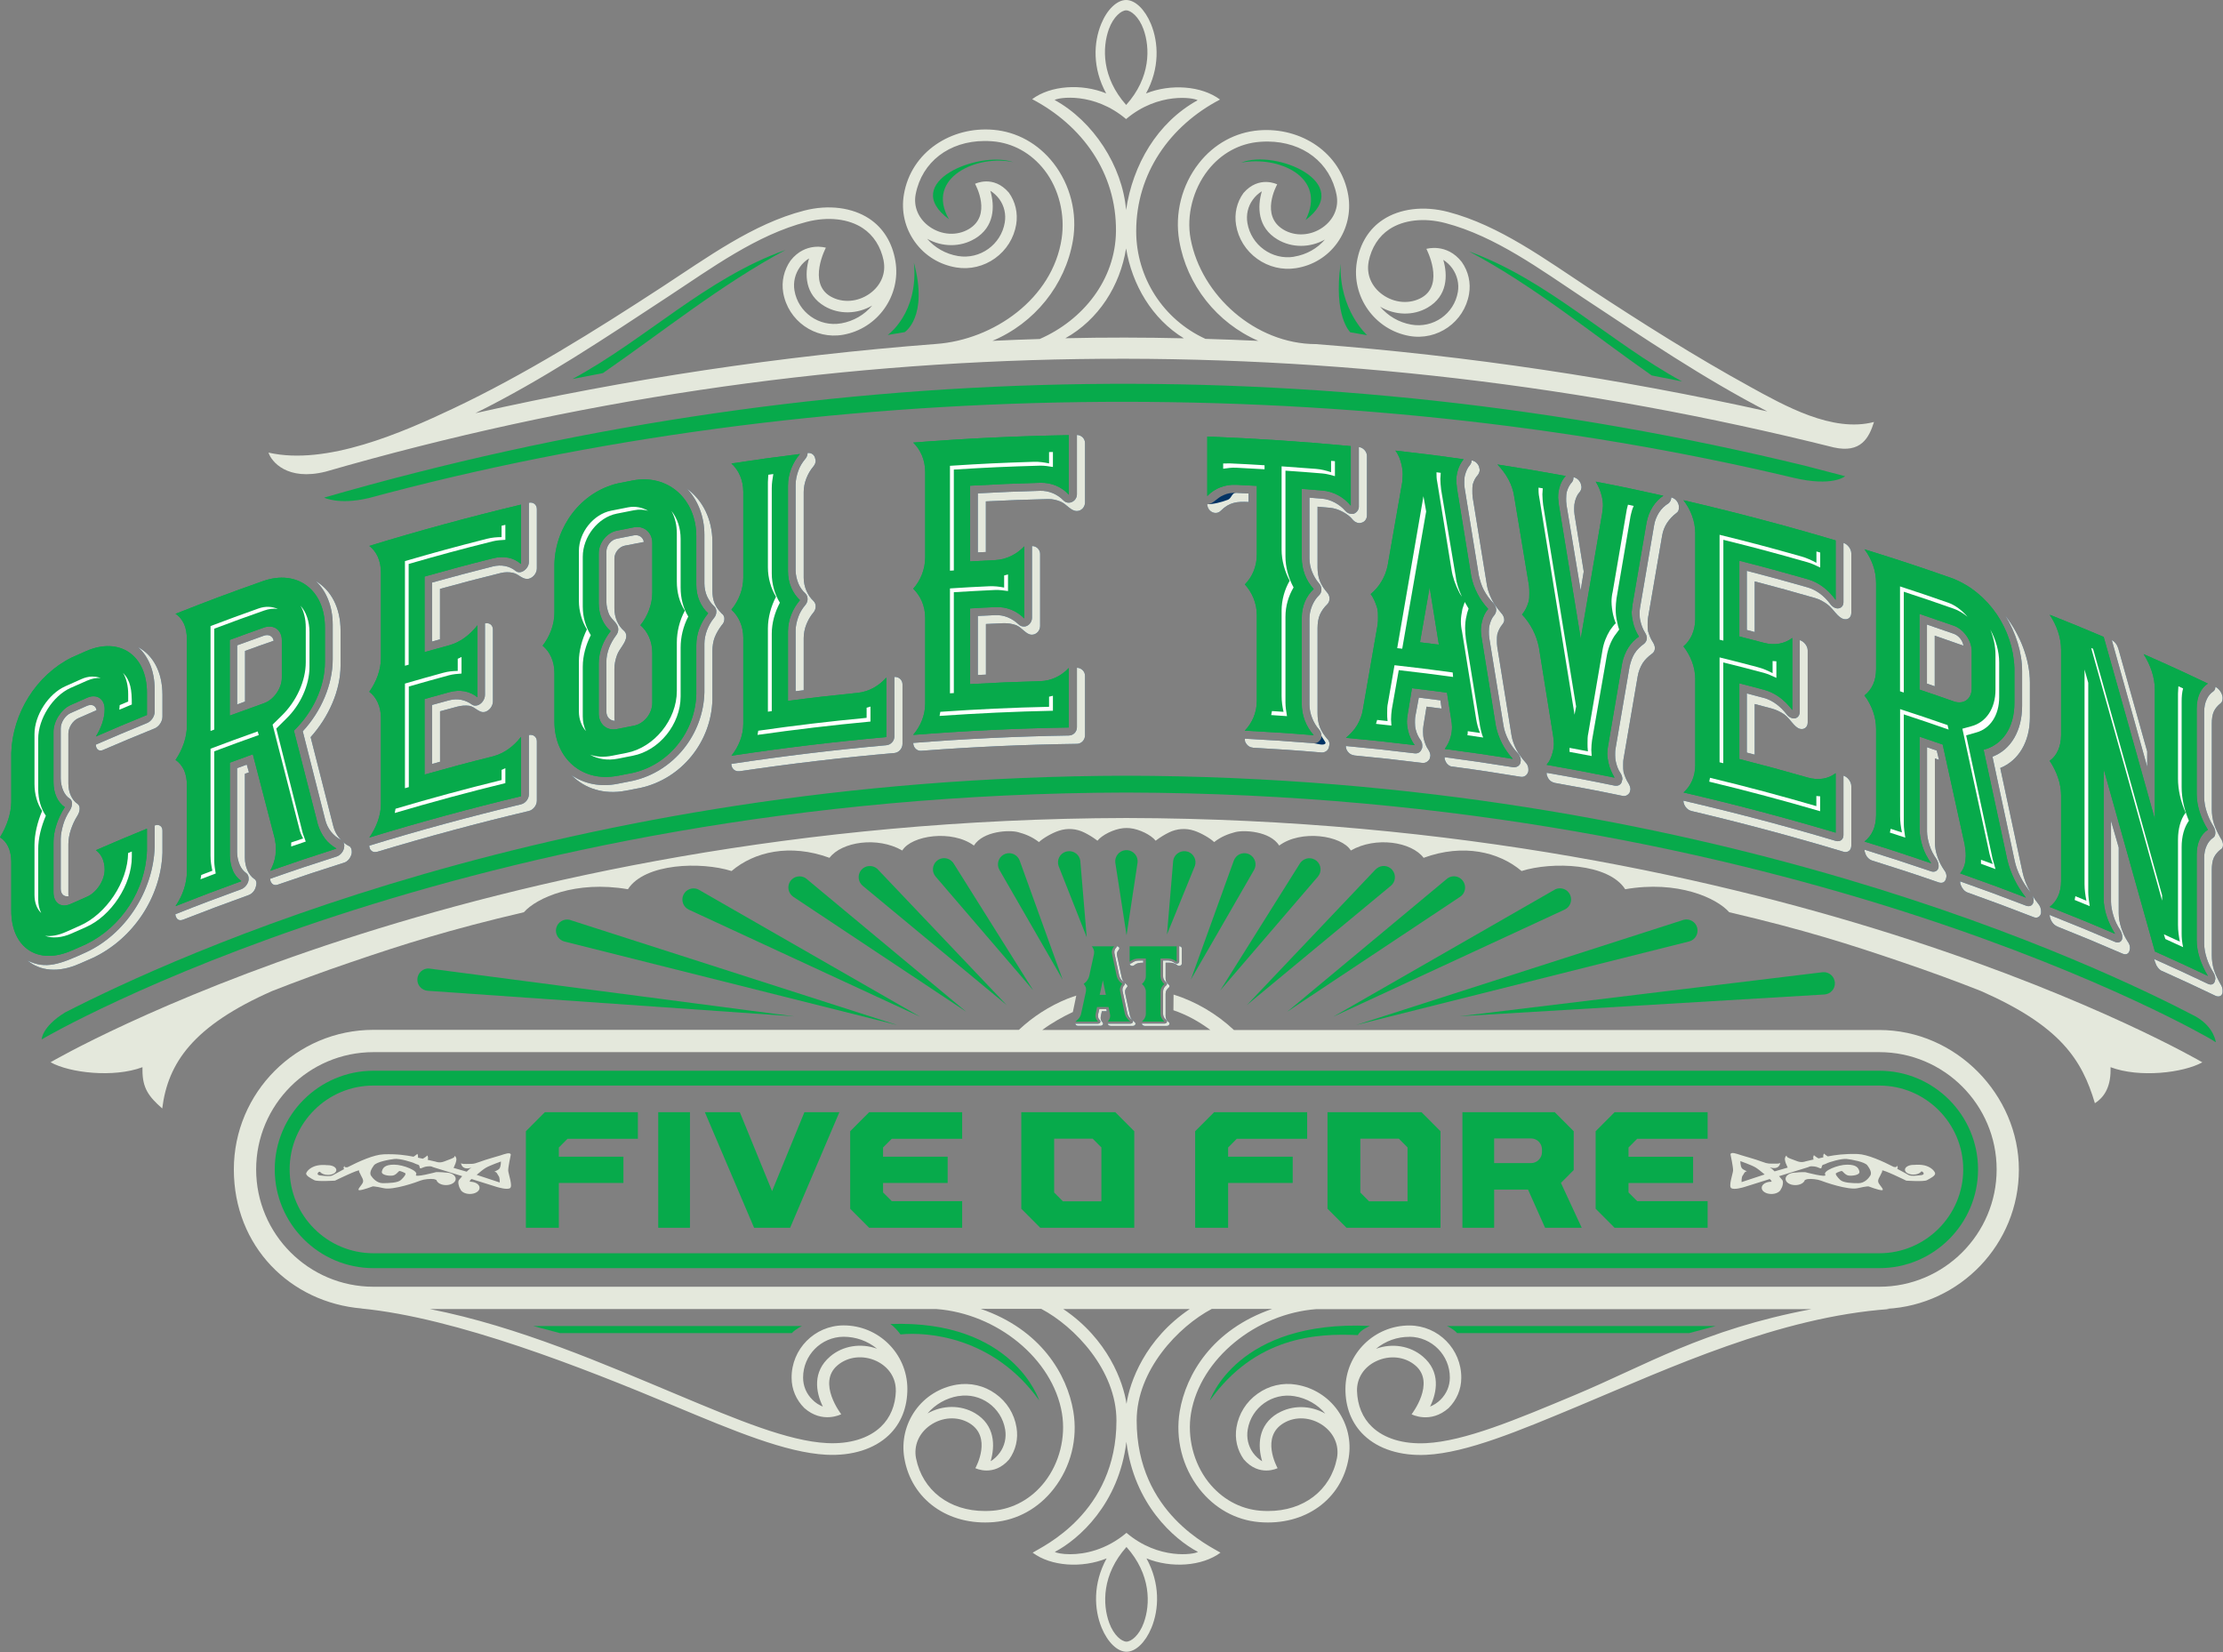 <svg xmlns="http://www.w3.org/2000/svg" id="Layer_2" viewBox="0 0 288.04 214.07"><rect x="0" y="0" width="288.04" height="214.07" fill="#808080" stroke="none"/><defs><style>.cls-1{fill:#003364;}.cls-2{fill:#e4e8dc;}.cls-3{fill:#07aa4b;}.cls-4{fill:#fff;}.cls-5{fill:#00274e;}</style></defs><g id="Layer_1-2"><g id="frame"><g id="_2"><path class="cls-2" d="M139.47,129.01c-.16.06-.85.28-1.14.4-2.35.95-4.49,2.33-6.31,4.04H48.39c-9.97,0-18.09,8.11-18.09,18.09s7.32,17.25,16.6,18.02c-.06,0-.1,0-.1,0,12.34,1.2,28.76,7.69,40.5,12.6,7.8,3.26,14.53,6.08,19.76,6.35,3.35.17,6.22-.74,8.11-2.54,1.58-1.51,2.41-3.6,2.4-6.03-.03-4.54-3.75-8.22-8.31-8.19-3.72.03-6.72,3.08-6.69,6.79,0,1.49.59,2.86,1.64,3.91,2.35,2.09,4.79.81,4.79.81,0,0-3.16-4.06-.49-6.33,1.36-1.16,3.34-1.37,5.06-.56,1.59.76,2.54,2.2,2.5,3.87h.01c-.06,1.88-.72,3.48-1.94,4.64-1.58,1.52-4.08,2.27-7,2.12-4.98-.25-11.59-3.01-19.27-6.23-9.41-3.93-20.64-8.87-32.17-11.14h65.63c7.81.58,15.08,6.42,16.27,13.51.51,3.1-.32,6.42-2.23,8.88-1.71,2.2-4.1,3.52-6.73,3.74-.36.03-.7.04-1.04.04-4.57,0-8.07-2.65-8.91-6.84-.31-1.63.36-3.22,1.81-4.25,1.55-1.09,3.54-1.22,5.08-.31,3.01,1.79.89,5.69.8,5.85,0,0,2.37,1.19,4.38-1.14.86-1.21,1.2-2.68.95-4.14-.29-1.78-1.26-3.33-2.73-4.37-1.46-1.05-3.26-1.46-5.03-1.17-2.17.37-4.08,1.55-5.36,3.34-1.27,1.8-1.78,3.97-1.42,6.15.9,5.39,5.68,8.82,11.6,8.32,3.05-.26,5.8-1.79,7.77-4.32,2.21-2.83,3.13-6.49,2.53-10.04-.8-4.76-4.19-10.59-11.99-13.27h7.84c4.31,2.27,9.74,7.94,9.74,14.47,0,12.01-9.61,16.33-10.86,17.12,2.38,1.78,6.4,2.04,9.59.74-1.79,3.26-1.64,6.59-.64,9.01.78,1.88,2.04,3.09,3.22,3.09.59,0,1.2-.3,1.76-.84.56-.54,1.07-1.31,1.46-2.25,1-2.42,1.15-5.75-.64-9.01,3.19,1.3,7.2,1.03,9.59-.74-1.25-.79-10.86-5.11-10.86-17.12,0-6.53,5.42-12.2,9.74-14.47h7.83c-7.8,2.68-11.18,8.51-11.99,13.27-.59,3.55.33,7.21,2.53,10.04,1.97,2.53,4.72,4.06,7.77,4.32,5.92.5,10.69-2.93,11.59-8.32.36-2.18-.15-4.35-1.42-6.15-1.28-1.8-3.19-2.98-5.36-3.34-1.76-.3-3.56.12-5.02,1.17-1.47,1.04-2.44,2.59-2.74,4.37-.24,1.46.09,2.93.95,4.14,2.01,2.33,4.38,1.14,4.38,1.14-.09-.17-2.22-4.07.8-5.85,1.53-.91,3.52-.78,5.08.31,1.45,1.03,2.12,2.62,1.81,4.25-.83,4.19-4.33,6.84-8.91,6.84-.33,0-.68-.01-1.04-.04-2.63-.22-5.01-1.55-6.73-3.74-1.91-2.46-2.74-5.78-2.23-8.88,1.19-7.09,8.46-12.93,16.27-13.5h0s64.14,0,64.14,0c-14.14,2.68-21.47,7.29-30.69,11.14-7.68,3.22-14.29,5.98-19.27,6.23-2.93.15-5.42-.6-7-2.12-1.22-1.16-1.88-2.76-1.94-4.64h0c-.04-1.67.9-3.12,2.5-3.87,1.72-.81,3.7-.6,5.06.56,2.67,2.26-.49,6.33-.49,6.33,0,0,2.44,1.28,4.8-.81,1.04-1.04,1.64-2.42,1.64-3.91.03-3.72-2.98-6.77-6.7-6.79-4.55-.02-8.28,3.65-8.31,8.19-.02,2.43.82,4.52,2.4,6.03,1.88,1.8,4.76,2.71,8.1,2.54,5.23-.27,11.96-3.09,19.76-6.35,11.74-4.91,25.92-11.53,40.25-12.54,0,0-.15,0-.39-.03,9.53-.5,17.14-8.38,17.14-18.04s-8.12-18.09-18.09-18.09h-83.62c-2.23-2.09-4.94-3.69-7.82-4.59l-.02,2.03c1.73.59,3.26,1.43,4.79,2.56h-21.79c1.27-.94,2.67-1.72,3.97-2.33l.44-2.11ZM107.55,175.79c-2.29,1.96-1.86,4.6-.93,6.48-.5-.2-.96-.49-1.35-.89-.78-.76-1.21-1.77-1.21-2.86-.01-2.9,2.33-5.27,5.23-5.3,1.6,0,3.12.54,4.35,1.55-2.11-.76-4.44-.39-6.08,1.01ZM124.19,180.91c2.86-.48,5.57,1.46,6.05,4.32.18,1.06-.06,2.14-.7,3.02-.33.45-.72.82-1.18,1.1.59-2.01.57-4.69-2.03-6.23-1.86-1.09-4.21-1.06-6.15.04.99-1.16,2.38-1.99,4.01-2.26ZM165.57,183.13c-2.6,1.54-2.62,4.22-2.03,6.23-.45-.29-.85-.65-1.18-1.1-.63-.88-.87-1.96-.69-3.02.47-2.86,3.19-4.8,6.05-4.32,1.62.27,3.02,1.1,4,2.26-1.93-1.1-4.29-1.13-6.15-.04ZM182.63,173.22c2.9.03,5.24,2.39,5.23,5.3,0,1.09-.44,2.1-1.21,2.86-.39.39-.86.69-1.35.89.92-1.88,1.37-4.52-.93-6.48-1.64-1.4-3.97-1.78-6.08-1.01,1.22-1.01,2.74-1.56,4.35-1.55ZM148.2,210.29c-.59,1.63-1.63,2.44-2.24,2.44s-1.65-.81-2.24-2.44c-.87-2.39-.95-6.26,2.24-9.83,3.19,3.57,3.11,7.44,2.24,9.83ZM155.23,201.1c-.47.32-5.08,1.09-9.27-2.47-2.65,2.24-5.45,2.77-7.29,2.77-1.08,0-1.82-.18-1.99-.3,3.11-1.64,8.29-6.2,9.27-14.27.98,8.07,6.16,12.63,9.27,14.27ZM145.96,181.89c-.41-2.79-2.39-8.36-8.19-12.26h16.39c-5.8,3.9-7.78,9.48-8.19,12.26ZM243.51,166.74H48.39c-8.38,0-15.2-6.82-15.2-15.2s6.82-15.2,15.2-15.2h195.12c8.38,0,15.2,6.82,15.2,15.2s-6.82,15.2-15.2,15.2Z"></path><path class="cls-2" d="M285.35,137.65c-.26-.15-13.77-8.02-37.88-15.87-24.11-7.84-58.83-15.68-101.51-15.78h-.02c-42.68.1-77.4,7.94-101.51,15.78-24.11,7.85-37.62,15.72-37.88,15.87,2.47,1.38,8.17,2.04,11.91.64,0,.14,0,.26,0,.4,0,2.31.8,3.4,2.56,4.95.74-5.9,3.98-10.69,14.24-15.22,3.14-1.23,6.54-2.49,10.22-3.74,6.84-2.33,12.71-4.2,22.4-6.47,1.64-1.86,6.69-4.15,13.48-2.98,2.18-3.39,9.49-3.6,13.43-2.36,2.92-2.49,7.55-3.59,12.69-1.71,1.57-2.08,6.21-2.8,9.43-.95,1.2-1.97,6.46-2.73,9.28-.64,1.21-1.9,4.59-2.04,5.71-1.74.83.22,1.77.55,2.72,1.29.54-.52,1.74-1.2,2.58-1.47,1.1-.37,2.27-.28,3.31.24.52.26,1.07.58,1.69,1.05.61-.75,2.12-1.5,3.32-1.62.15-.02.3-.02.45-.02s.3,0,.45.02c1.2.12,2.72.87,3.32,1.62.62-.47,1.17-.79,1.69-1.05,1.04-.52,2.22-.61,3.31-.24.84.27,2.04.95,2.58,1.47.94-.74,1.89-1.07,2.72-1.29,1.12-.3,4.5-.15,5.71,1.74,2.81-2.09,8.07-1.33,9.28.64,3.22-1.85,7.86-1.13,9.43.95,5.13-1.88,9.77-.77,12.69,1.71,3.94-1.24,11.25-1.03,13.43,2.36,6.78-1.18,11.84,1.12,13.48,2.98,9.69,2.27,15.56,4.14,22.4,6.47,3.68,1.25,7.08,2.5,10.22,3.74,10.27,4.53,13.08,8.87,14.76,14.54,1.1-.7,2.03-1.96,2.03-4.27,0-.13,0-.26,0-.4,3.74,1.41,9.44.74,11.91-.64Z"></path></g><g id="_1"><path class="cls-2" d="M226.7,50.08c-7.03-3.86-13.94-8.23-20.68-12.66-5.77-3.79-11.73-8.22-18.39-9.96-3.19-.83-6.26-.42-8.42,1-1.82,1.19-3,3.09-3.4,5.49-.74,4.47,2.3,8.77,6.78,9.58,3.66.66,7.14-1.8,7.76-5.44.25-1.45-.09-2.93-.95-4.15-1.95-2.49-4.58-1.69-4.58-1.69,0,0,2.41,4.58-.6,6.31-1.54.88-3.53.73-5.08-.38-1.44-1.03-2.12-2.63-1.8-4.27,0,0,0,0-.01,0,.38-1.84,1.31-3.29,2.7-4.21,1.82-1.2,4.47-1.53,7.27-.79,6.49,1.71,12.33,6.04,17.92,9.74,7.77,5.13,15.45,10.35,23.78,14.66-19.33-4.29-38.76-7.2-58.51-8.72h0c-7.84-.02-14.85-6.32-16.22-13.64-.57-3.02.32-6.42,2.23-8.87,1.71-2.19,4.1-3.5,6.73-3.7.36-.03.71-.04,1.04-.04,4.58.04,8.09,2.73,8.91,6.91.32,1.63-.36,3.22-1.81,4.23-1.55,1.08-3.55,1.19-5.08.27-3.02-1.81-.89-5.69-.8-5.86,0,0-2.36-1.2-4.37,1.12-.87,1.2-1.2,2.67-.96,4.14.29,1.78,1.28,3.34,2.74,4.39,1.46,1.05,3.26,1.49,5.02,1.21,2.18-.34,4.09-1.51,5.36-3.29,1.27-1.78,1.78-3.96,1.42-6.14-.93-5.55-6.15-8.88-11.6-8.43-3.04.25-5.81,1.77-7.77,4.28-2.2,2.81-3.14,6.5-2.53,10.03.98,5.72,4.87,10.64,10.24,12.97-2.28-.11-4.57-.19-6.85-.26-5.47-2.51-8.96-7.93-8.97-13.94,0-7.5,4.38-13.69,10.86-17.07-2.39-1.79-6.41-2.07-9.59-.79,1.79-3.25,1.64-6.58.64-9.01C148.35,1.22,147.09,0,145.91,0h0c-.59,0-1.2.31-1.76.84-.56.53-1.07,1.3-1.46,2.25-1,2.42-1.15,5.75.64,9.01-3.19-1.3-7.21-1.03-9.59.75,6.48,3.4,10.93,9.54,10.86,17.11-.06,6.29-4.27,11.52-9.88,13.97-2.05.06-4.09.14-6.13.24,5.45-2.28,9.44-7.22,10.43-13,.6-3.53-.33-7.22-2.53-10.04-1.97-2.52-4.73-4.05-7.77-4.31-5.44-.47-10.66,2.84-11.6,8.38-.37,2.17.14,4.36,1.42,6.14,1.28,1.79,3.19,2.96,5.37,3.32,1.76.29,3.56-.14,5.02-1.19,1.46-1.05,2.44-2.6,2.74-4.38.24-1.46-.09-2.94-.96-4.14-2.01-2.33-4.37-1.13-4.37-1.13.09.17,2.22,4.07-.8,5.86-1.53.91-3.52.8-5.08-.29-1.45-1.02-2.13-2.61-1.81-4.24.82-4.18,4.33-6.86,8.91-6.88.33,0,.68.01,1.04.04,2.63.21,5.02,1.53,6.73,3.73,1.91,2.46,2.69,5.82,2.23,8.88-1.17,7.77-8.8,13.11-16.25,13.65h0c-20.16,1.55-39.99,4.53-59.71,8.97,8.81-4.36,16.86-9.78,25.01-15.13,5.59-3.67,11.43-7.98,17.92-9.66,2.79-.72,5.45-.39,7.27.82,1.39.93,2.32,2.38,2.7,4.22,0,0,0,0-.01,0,.33,1.64-.36,3.23-1.8,4.26-1.55,1.1-3.54,1.25-5.08.36-3.01-1.75-.6-6.31-.6-6.31,0,0-2.63-.82-4.58,1.67-.85,1.22-1.19,2.69-.95,4.14.62,3.65,4.1,6.12,7.76,5.47,4.49-.79,7.53-5.08,6.78-9.55-.4-2.39-1.58-4.3-3.4-5.5-2.17-1.43-5.24-1.86-8.42-1.04-6.65,1.71-12.62,6.12-18.39,9.88-8.71,5.68-17.77,11.36-27.12,15.78-6.53,3.09-16.39,7.42-23.9,5.7.36,1.14,2.41,3.71,7.39,2.47,64.18-18.53,130.66-19.33,195.43-3.14,3.52.78,4.56-1.24,5.21-3.3-5.38,1.42-11.61-2.12-16.11-4.59ZM184.98,39.86c2.59-1.5,2.62-4.18,2.03-6.19.45.29.86.67,1.18,1.12.62.89.89,1.97.71,3.04-.48,2.85-3.2,4.75-6.06,4.23-1.57-.28-2.98-1.1-4.02-2.32,1.95,1.14,4.3,1.2,6.16.12ZM167.68,33.27c-2.86.46-5.57-1.51-6.05-4.37-.18-1.06.06-2.14.69-3.01.32-.45.72-.82,1.18-1.1-.59,2-.57,4.69,2.03,6.24,1.86,1.11,4.22,1.1,6.15.01-.99,1.15-2.39,1.96-4.01,2.22ZM126.29,30.95c2.6-1.54,2.62-4.23,2.03-6.23.45.28.85.65,1.18,1.1.63.88.87,1.96.69,3.02-.48,2.85-3.19,4.81-6.05,4.34-1.62-.27-3.02-1.09-4.01-2.24,1.94,1.09,4.3,1.11,6.15.01ZM108.99,41.9c-2.85.5-5.57-1.41-6.05-4.26-.18-1.07.08-2.15.71-3.04.31-.45.72-.83,1.18-1.11-.59,2.01-.56,4.69,2.03,6.2,1.86,1.08,4.21,1.04,6.16-.1-1.03,1.22-2.44,2.03-4.02,2.31ZM143.68,3.77c.59-1.62,1.63-2.43,2.24-2.43.61,0,1.65.82,2.24,2.44.87,2.4.95,6.26-2.24,9.82-3.18-3.58-3.1-7.44-2.24-9.83ZM136.64,12.96c.46-.32,5.07-1.09,9.27,2.47t0,0h0c4.2-3.55,8.81-2.76,9.27-2.44-5.25,2.9-8.41,8.38-9.27,14.22-.48-5.71-4.26-11.52-9.27-14.26ZM138.04,43.83c4.31-2.41,7.09-6.79,7.87-11.64.78,4.71,3.35,9.12,7.49,11.65-5.11-.12-10.25-.13-15.36-.01Z"></path><path class="cls-3" d="M47.68,64.57c58.16-15.75,126.21-16.6,184.7-2.66,5.09,1.21,6.7-.2,6.7-.2-1.01-.26-4.92-1.29-5.21-1.36-63.38-15.41-128.93-14.05-191.87,4.13,0,0,1.86.97,5.69.08Z"></path><path class="cls-3" d="M101.78,32.39c-10.29,3.65-18.13,11.61-27.6,16.72,1.58-.31,2.37-.46,3.94-.76,7.82-5.41,15.26-11.44,23.66-15.96Z"></path><path class="cls-3" d="M118.42,34.05c.62,6.54-3.4,9.36-3.4,9.36.88-.15,1.32-.22,2.2-.37,0,0,3.1-1.95,1.2-9Z"></path><path class="cls-3" d="M122.96,28.41c-3.14-5.46,3.8-8.43,8.35-7.39-4.4-1.57-14.84,2.59-8.35,7.39Z"></path><path class="cls-3" d="M217.95,49.43c-9.48-5.16-17.32-13.11-27.6-16.85,8.43,4.47,15.87,10.62,23.66,16.07,1.58.31,2.37.47,3.94.78Z"></path><path class="cls-3" d="M177.15,43.44s-3.66-3.25-3.44-9.27c-.96,6.81,1.25,8.89,1.25,8.89.88.15,1.32.23,2.2.38Z"></path><path class="cls-3" d="M169.17,28.51c6.43-4.81-3.9-9.25-8.35-7.43,4.74-.93,11.2,1.8,8.35,7.43Z"></path><path class="cls-3" d="M147.4,111.77c0-.09.01-.2,0-.3-.08-.8-.8-1.38-1.59-1.3-.8.08-1.38.8-1.3,1.59l1.46,9.43,1.43-9.43Z"></path><path class="cls-3" d="M139.98,111.58v-.02c-.01-.09-.03-.18-.06-.27-.25-.76-1.07-1.17-1.84-.92-.76.25-1.17,1.07-.92,1.84l3.65,9.24-.83-9.86Z"></path><path class="cls-3" d="M132.01,111.28c-.4-.69-1.29-.93-1.98-.53-.69.4-.93,1.29-.53,1.98l8.19,14.21-5.57-15.43c-.03-.08-.07-.16-.11-.23Z"></path><path class="cls-3" d="M123.43,111.71c-.52-.61-1.44-.68-2.04-.16-.61.52-.68,1.44-.16,2.04l12.65,14.74-10.32-16.45c-.04-.06-.08-.12-.13-.18Z"></path><path class="cls-3" d="M113.75,112.66s-.08-.08-.12-.11c-.62-.51-1.53-.42-2.04.19-.51.62-.42,1.53.19,2.04l18.66,15.46-16.68-17.56h-.01Z"></path><path class="cls-3" d="M104.4,113.8c-.67-.44-1.56-.26-2.01.4-.44.67-.26,1.56.4,2.01l22.4,14.89-20.68-17.21s-.08-.06-.12-.09Z"></path><path class="cls-3" d="M90.47,115.25c-.73-.33-1.58-.02-1.92.71-.33.73-.02,1.58.71,1.92l29.98,13.88-28.65-16.44s-.08-.04-.12-.06Z"></path><path class="cls-3" d="M73.85,119.2c-.77-.2-1.56.26-1.77,1.03-.2.77.26,1.56,1.03,1.77l43.15,10.83-42.31-13.59s-.07-.02-.1-.03Z"></path><path class="cls-3" d="M55.61,125.5c-.8-.05-1.48.56-1.53,1.36-.05.8.56,1.48,1.36,1.53l47.43,3.31-47.15-6.18s-.08,0-.11-.01Z"></path><path class="cls-3" d="M153.91,110.37c-.76-.25-1.58.16-1.84.92-.03.09-.05.18-.06.27v.02s-.8,9.5-.8,9.5l3.62-8.88c.25-.76-.16-1.58-.92-1.84Z"></path><path class="cls-3" d="M161.96,110.75c-.69-.4-1.58-.16-1.98.53-.04.07-.08.16-.11.23l-5.57,15.43,8.19-14.21c.4-.69.16-1.58-.53-1.98Z"></path><path class="cls-3" d="M168.56,111.71c-.05.05-.09.12-.13.18l-10.32,16.45,12.65-14.74c.52-.61.45-1.52-.16-2.04-.61-.52-1.52-.45-2.04.16Z"></path><path class="cls-3" d="M178.37,112.55s-.08.07-.12.11h-.01s-16.68,17.58-16.68,17.58l18.66-15.46c.62-.51.7-1.42.19-2.04-.51-.62-1.42-.7-2.04-.19Z"></path><path class="cls-3" d="M187.59,113.8s-.09.06-.12.09l-20.68,17.21,22.4-14.89c.67-.44.85-1.34.4-2.01-.44-.67-1.34-.85-2.01-.4Z"></path><path class="cls-3" d="M201.52,115.25s-.08.04-.12.06l-28.65,16.44,29.98-13.88c.73-.33,1.04-1.19.71-1.92-.33-.73-1.19-1.04-1.92-.71Z"></path><path class="cls-3" d="M218.14,119.2s-.07.02-.1.03l-42.31,13.59,43.15-10.83c.77-.2,1.23-1,1.03-1.77-.2-.77-1-1.23-1.77-1.03Z"></path><path class="cls-3" d="M236.39,128.87c.8-.05,1.41-.73,1.36-1.53s-.73-1.41-1.53-1.36c-.04,0-.08,0-.11.01l-47,5.7,47.27-2.82Z"></path><path class="cls-3" d="M284.62,131.78c-11.87-6.22-63.26-31.09-138.68-31.26-73.28.17-123.76,23.63-137.5,30.67-3.04,1.87-3.04,3.5-3.04,3.5.52-.32,54.5-31.79,140.54-31.99,86.08.2,140.06,31.67,140.58,31.99l.59.37s-.19-1.91-2.49-3.27Z"></path><path class="cls-3" d="M243.52,138.75H48.39c-7.05,0-12.79,5.74-12.79,12.79s5.74,12.79,12.79,12.79h195.12c7.05,0,12.79-5.74,12.79-12.79s-5.74-12.79-12.79-12.79ZM243.52,162.4H48.39c-5.99,0-10.86-4.87-10.86-10.87s4.87-10.86,10.86-10.86h195.12c5.99,0,10.87,4.87,10.87,10.86s-4.88,10.87-10.87,10.87Z"></path><path class="cls-3" d="M72.56,172.75h30.04c.53-.58,1.33-.92,1.33-.92h-34.84l3.46.92Z"></path><path class="cls-3" d="M115.36,171.57s.51.27,1.32,1.35c3.5-.36,12.07.3,17.97,8.55,0,0-3.37-10.48-19.3-9.9Z"></path><path class="cls-3" d="M188.82,172.75h30.04l3.46-.92h-34.84s.8.34,1.33.92Z"></path><path class="cls-3" d="M156.77,181.48c5.9-8.25,13.76-8.73,19.17-8.47.36-.72,1.57-1.19,1.57-1.19-17.26-.82-20.74,9.65-20.74,9.65Z"></path></g></g><g id="lettering"><g id="_1-2"><path class="cls-1" d="M31.38,75.45c-.11-.06-.17-.08-.17-.08.06.03.12.06.17.08Z"></path></g></g><g id="fof"><path class="cls-3" d="M144.51,144.12h-12.18v12.51c.96.97,1.5,1.51,2.46,2.47h12.18v-12.51c-.96-.97-1.5-1.51-2.46-2.47ZM142.71,148.69v6.98h-4.99c-.44-.44-.69-.69-1.13-1.14v-6.98h4.99c.44.44.69.69,1.13,1.14Z"></path><path class="cls-3" d="M115.55,147.57h9.12v-3.45h-12.05c-.96.97-1.5,1.51-2.46,2.47v10.04c.96.97,1.5,1.51,2.46,2.47h12.05v-3.45h-9.12l-1.13-1.13v-1.23h8.37v-3.4h-8.37v-1.19c.44-.44.68-.69,1.12-1.13Z"></path><polygon class="cls-3" points="102.38 159.1 108.76 144.12 104.23 144.12 100.04 154.35 95.86 144.12 91.33 144.12 97.71 159.1 102.38 159.1"></polygon><rect class="cls-3" x="85.29" y="144.12" width="4.11" height="14.98"></rect><path class="cls-3" d="M73.53,147.57h9.12v-3.45h-12.05c-.96.97-1.5,1.51-2.46,2.47v12.51h4.27v-5.81h8.37v-3.4h-8.37v-1.19c.44-.44.68-.69,1.12-1.13Z"></path><path class="cls-3" d="M212.14,147.57h9.12v-3.45h-12.05c-.96.97-1.5,1.51-2.46,2.47v10.04c.96.97,1.5,1.51,2.46,2.47h12.05v-3.45h-9.12c-.44-.44-.69-.69-1.13-1.13v-1.22h8.37v-3.4h-8.37v-1.2c.44-.44.68-.69,1.12-1.13Z"></path><path class="cls-3" d="M184.19,144.12h-12.18v12.51c.96.97,1.5,1.51,2.46,2.47h12.18v-12.51c-.96-.97-1.5-1.51-2.46-2.47ZM182.38,148.69v6.98h-4.99c-.44-.44-.69-.69-1.13-1.14v-6.98h4.99c.44.44.69.69,1.13,1.14Z"></path><path class="cls-3" d="M160.25,147.57h9.12v-3.45h-12.05c-.96.97-1.5,1.51-2.46,2.47v12.51h4.27v-5.81h8.37v-3.4h-8.37v-1.19c.44-.44.68-.69,1.12-1.13Z"></path><path class="cls-3" d="M202.24,153.3c.54-.54,1-1.01,1.67-1.68v-5.03c-.96-.97-1.5-1.51-2.46-2.47h-11.96s0,14.98,0,14.98h4.11v-4.95h4.39l2.21,4.95h4.75l-2.69-5.8ZM193.6,150.71v-3.19h4.77c.79,0,1.43.64,1.43,1.44v.32c0,.79-.64,1.44-1.43,1.44h-4.77Z"></path></g><path class="cls-2" d="M250.72,151.96c-.16-.34-.61-.77-1.38-.95-.39-.09-.89-.1-1.31-.06-.03,0-.08,0-.11,0-.6,0-1.09.28-1.09.63s.49.63,1.09.63c.47,0,.86-.17,1.02-.41.27-.01.31.25.31.25,0,0,.1.2-.42.24-.52.05-1.16.15-1.51-.02-.12-.06-.7-.4-1.49-.81l.07-.19-.13-.29c.04.12.05.32-.4.23,0,0,0,0,0,0-1.46-.75-3.41-1.63-4.68-1.67-1.7-.05-2.92.13-3.86.31-.27-.16-.5-.37-.5-.37,0,0-.14.25-.07.49-.04,0-.09.02-.13.03-.16.04-.33.07-.5.11-.31-.16-.6-.42-.6-.42,0,0-.17.32-.03.56-.59.13-1.04.24-1.04.24,0,0-.48.22-1.1-.02-.61-.24-1.39-.46-1.35-.66.03-.2-.29.12-.23.49.06.37.16.56.26.78l.1.22s-.86.25-1.7.49c-.24-.25-.48-.45-.63-.53.18.06.48.14.76.09.55-.1.61-.66.61-.66,0,0-.06.12-.74.1-.68-.02-.77.07-1.68-.27-.9-.34-2.04-.63-2.66-.83-.63-.2-1.27-.45-1.38-.13,0,0,.37,1.71.34,2.13-.03.41-.61,2.02-.24,2.27.37.25,1.5-.08,1.75-.16.1-.03,1.58-.49,3.25-1.02.11.11.19.2.21.24.02.04.02.11,0,.11h0c-.7,0-1.26.34-1.26.79s.56.8,1.26.8c.61,0,1.12-.28,1.24-.65.23-.31.34-.95.17-1.16-.07-.09-.23-.28-.42-.5,1.87-.58,3.63-1.13,3.72-1.15.2-.04.16-.19.83-.11s.91.47.97.08c.06-.39.28-.27.59-.45.32-.18,1.98-.68,2.66-.6.67.08,2.32.37,2.67.83.35.46.6.98.38,1.33-.22.35-.76.99-1.54.98-.78,0-1.92-.03-2.35-.42-.42-.39-.68-.78-.55-.87.13-.1.61-.29.74-.29s.42.51.87.59c.45.07,1.51-.05,1.42-.51-.1-.46-.35-.9-1.58-.9s-3.19.83-2.85,1.29c.34.47-2.59-.32-2.59-.32,0,0-.67-.02-1.27.06,0,0-.01,0-.02,0-.7,0-1.26.36-1.26.81s.56.81,1.26.81c.62,0,1.13-.28,1.24-.66.13-.06.25-.1.36-.12.45-.06,1.27.02,1.7.19.43.17,3.52,1.27,4.77.99,1.25-.29,1.43-.23,1.43-.23,0,0,1.29.49,1.71.49.42,0-.3-.64-.44-1-.14-.36.2-.76.3-1.02.1-.26.21-.29.19-.52-.02-.23,3.12,1.3,3.12,1.3,0,0,2.3.16,2.68-.06.38-.21,1.2-.6,1.04-.94ZM228.62,152.2c-.81.27-2.96.98-2.96.98,0,0-.03-.63.14-.84s.22-.5.47-.53c.26-.02-.39-.17-.58-.44-.19-.27-.19-.91-.19-.91,0,0,1.42.5,1.95.81.27.15.76.55,1.2.92-.01,0-.02,0-.03.01Z"></path><path class="cls-3" d="M9.29,123.17c-4.36,1.94-7.83-.33-7.83-5.17v-6.31c0-1.53-.56-2.63-1.46-3.19.89-1.43,1.46-3.12,1.46-4.64v-6.31c.18-5.12,3.22-10.06,7.83-12.35.74-.33,1.11-.49,1.85-.82,4.36-1.92,7.9.54,7.9,5.38v2.89c-2.66,1.09-3.98,1.64-6.62,2.79.67-1.08,1.14-2.33,1.14-3.54,0-1.37-1.05-2.03-2.28-1.48-.85.37-1.28.56-2.13.94-1.23.55-2.22,2.11-2.22,3.48v6.47c0,1.53.57,2.69,1.47,3.28-.9,1.4-1.47,3.03-1.47,4.56v6.47c0,1.42.99,2.07,2.22,1.52.85-.38,1.28-.57,2.13-.94,1.23-.54,2.28-2.1,2.28-3.52,0-1.16-.48-2.06-1.14-2.51,2.64-1.15,3.97-1.7,6.62-2.79v2.84c-.17,5.1-3.31,9.92-7.9,12.14-.74.32-1.11.49-1.85.82Z"></path><path class="cls-1" d="M10.28,124.89c-2.7,1.2-5.11.94-6.71-.42,2.35,1.16,4.19.49,7.56-1.06,5.1-2.35,8.7-7.87,8.91-13.6v-2.84c.53-.21,1.01.07,1.01.65v2.89c-.2,5.74-3.79,11.12-8.96,13.59-.72.31-1.08.47-1.8.79ZM7.87,115.18v-6.47c0-.58.14-1.23.33-1.89.18-.61.47-1.21.85-1.8.19-.29.28-.6.28-.91,0-.26-.09-.48-.28-.61-.38-.25-.66-.6-.85-1.04-.19-.44-.33-1.01-.33-1.59v-6.47c0-.79.57-1.68,1.28-2,.85-.38,1.28-.57,2.13-.94.62-.27,1.14-.02,1.23.57-.95.41-1.42.62-2.37,1.04-.71.31-1.28,1.2-1.28,1.99v6.47c0,.58.11,1.12.33,1.59.2.42.47.79.85,1.04.19.13.28.35.28.61,0,.32-.1.62-.28.92-.38.59-.65,1.21-.85,1.8-.21.62-.33,1.31-.33,1.88v6.47c0,.11,0,.21.05.29-.62.12-1.04-.27-1.04-.95ZM13.37,97.18c-.57.25-.95-.12-.95-.69,2.64-1.15,3.97-1.7,6.62-2.79.57-.23,1-.88,1-1.46v-2.89c0-2.42-.81-4.3-2.15-5.49,1.91,1,3.16,3.19,3.16,6.18v2.84c0,.63-.48,1.3-1.01,1.51-2.68,1.09-4.01,1.64-6.68,2.79Z"></path><path class="cls-4" d="M5.32,118.29c-.52-.5-.85-1.29-.85-2.34v-6.47c0-1.37.38-2.96.99-4.4-.61-.88-.99-2.12-.99-3.49v-6.47c0-2.42,1.79-5.2,3.97-6.18.85-.38,1.28-.57,2.13-.95.9-.4,1.76-.4,2.47-.13-.52-.04-1.14.07-1.76.34-.85.37-1.28.56-2.13.94-2.32,1.04-4.2,4.02-4.2,6.6v6.47c0,1.42.38,2.61.99,3.49-.61,1.44-.99,2.93-.99,4.35v6.47c0,.68.14,1.3.38,1.77ZM11.13,120.14c-.74.32-1.11.49-1.85.82-1.28.57-2.51.66-3.45.3.8.11,1.75-.06,2.74-.51.72-.32,1.08-.48,1.8-.8,3.41-1.51,6.18-5.66,6.23-9.41.19-.08.29-.12.48-.2v.68c0,3.63-2.67,7.68-5.95,9.12ZM17.08,91.29c-.65.27-.97.41-1.62.68.02-.24.03-.36.05-.6.44-.19.66-.28,1.1-.46v-.95c0-1.1-.24-2.06-.67-2.77,1,1.05,1.14,2.2,1.14,4.1Z"></path><path class="cls-3" d="M9.29,123.17c-4.36,1.94-7.83-.33-7.83-5.17v-6.31c0-1.53-.56-2.63-1.46-3.19.89-1.43,1.46-3.12,1.46-4.64v-6.31c.18-5.12,3.22-10.06,7.83-12.35.74-.33,1.11-.49,1.85-.82,4.36-1.92,7.9.54,7.9,5.38v2.89c-2.66,1.09-3.98,1.64-6.62,2.79.67-1.08,1.14-2.33,1.14-3.54,0-1.37-1.05-2.03-2.28-1.48-.85.37-1.28.56-2.13.94-1.23.55-2.22,2.11-2.22,3.48v6.47c0,1.53.57,2.69,1.47,3.28-.9,1.4-1.47,3.03-1.47,4.56v6.47c0,1.42.99,2.07,2.22,1.52.85-.38,1.28-.57,2.13-.94,1.23-.54,2.28-2.1,2.28-3.52,0-1.16-.48-2.06-1.14-2.51,2.64-1.15,3.97-1.7,6.62-2.79v2.84c-.17,5.1-3.31,9.92-7.9,12.14-.74.32-1.11.49-1.85.82Z"></path><path class="cls-2" d="M10.28,124.89c-2.7,1.2-5.11.94-6.71-.42,2.35,1.16,4.19.49,7.56-1.06,5.1-2.35,8.7-7.87,8.91-13.6v-2.84c.53-.21,1.01.07,1.01.65v2.89c-.2,5.74-3.79,11.12-8.96,13.59-.72.31-1.08.47-1.8.79ZM7.87,115.18v-6.47c0-.58.14-1.23.33-1.89.18-.61.47-1.21.85-1.8.19-.29.28-.6.28-.91,0-.26-.09-.48-.28-.61-.38-.25-.66-.6-.85-1.04-.19-.44-.33-1.01-.33-1.59v-6.47c0-.79.57-1.68,1.28-2,.85-.38,1.28-.57,2.13-.94.62-.27,1.14-.02,1.23.57-.95.41-1.42.62-2.37,1.04-.71.31-1.28,1.2-1.28,1.99v6.47c0,.58.11,1.12.33,1.59.2.42.47.79.85,1.04.19.13.28.35.28.61,0,.32-.1.62-.28.92-.38.59-.65,1.21-.85,1.8-.21.62-.33,1.31-.33,1.88v6.47c0,.11,0,.21.05.29-.62.12-1.04-.27-1.04-.95ZM13.37,97.18c-.57.25-.95-.12-.95-.69,2.64-1.15,3.97-1.7,6.62-2.79.57-.23,1-.88,1-1.46v-2.89c0-2.42-.81-4.3-2.15-5.49,1.91,1,3.16,3.19,3.16,6.18v2.84c0,.63-.48,1.3-1.01,1.51-2.68,1.09-4.01,1.64-6.68,2.79Z"></path><path class="cls-4" d="M5.32,118.29c-.52-.5-.85-1.29-.85-2.34v-6.47c0-1.37.38-2.96.99-4.4-.61-.88-.99-2.12-.99-3.49v-6.47c0-2.42,1.79-5.2,3.97-6.18.85-.38,1.28-.57,2.13-.95.9-.4,1.76-.4,2.47-.13-.52-.04-1.14.07-1.76.34-.85.37-1.28.56-2.13.94-2.32,1.04-4.2,4.02-4.2,6.6v6.47c0,1.42.38,2.61.99,3.49-.61,1.44-.99,2.93-.99,4.35v6.47c0,.68.14,1.3.38,1.77ZM11.13,120.14c-.74.32-1.11.49-1.85.82-1.28.57-2.51.66-3.45.3.8.11,1.75-.06,2.74-.51.72-.32,1.08-.48,1.8-.8,3.41-1.51,6.18-5.66,6.23-9.41.19-.08.29-.12.48-.2v.68c0,3.63-2.67,7.68-5.95,9.12ZM17.08,91.29c-.65.27-.97.41-1.62.68.02-.24.03-.36.05-.6.44-.19.66-.28,1.1-.46v-.95c0-1.1-.24-2.06-.67-2.77,1,1.05,1.14,2.2,1.14,4.1Z"></path><path class="cls-3" d="M47.85,108.54c.92-1.33,1.51-2.86,1.51-4.38v-11.1c0-1.52-.58-2.71-1.51-3.42.92-1.28,1.51-2.86,1.51-4.38v-11.05c0-1.57-.58-2.76-1.51-3.47,6.49-1.99,13.05-3.77,19.65-5.35v7.69c-.93-.82-2.21-1.09-3.63-.73-3.55.89-5.32,1.37-8.86,2.36v9.79c1.27-.36,1.9-.53,3.18-.88,1.42-.38,2.69-1.34,3.67-2.59v9.32c-.98-.79-2.25-1.04-3.67-.65-1.27.34-1.91.52-3.18.88v9.79c3.53-.99,5.31-1.47,8.86-2.36,1.42-.36,2.7-1.3,3.63-2.52v7.69c-6.6,1.58-13.16,3.37-19.65,5.35Z"></path><path class="cls-1" d="M48.87,110.37c-.58.18-1.02-.21-1.02-.79,6.49-1.99,13.05-3.77,19.65-5.35.59-.14,1.03-.72,1.03-1.29v-7.69c.54-.13,1.03.23,1.03.8v7.7c0,.63-.49,1.21-1.03,1.34-6.61,1.56-13.16,3.33-19.66,5.29ZM55.98,83.13v-7.64c3.15-.87,4.72-1.29,7.88-2.09,1.08-.27,2.16-.06,2.95.58.2.16.44.21.69.15.54-.13,1.03-.72,1.03-1.29v-7.69c.54-.13,1.03.23,1.03.81v7.69c0,.63-.49,1.21-1.03,1.34-.79.19-1.3-.6-2.06-.76-.46-.1-1.03-.12-1.62.03-3.14.78-4.71,1.19-7.84,2.05v6.54c-.41.11-.62.17-1.03.28ZM55.98,98.99v-7.64c.88-.24,1.32-.37,2.2-.6,1.12-.3,2.15-.05,2.94.53.2.16.44.2.74.12.49-.13.98-.72.98-1.35v-9.27c.54-.14,1.03.21,1.03.79v9.32c0,.63-.49,1.22-1.03,1.36-.74.19-1.23-.63-2.01-.79-.54-.07-1.08-.03-1.66.13-.86.23-1.29.35-2.15.58v6.54c-.41.11-.62.17-1.03.28Z"></path><path class="cls-4" d="M65.48,101.48c-4.8,1.17-9.59,2.47-14.33,3.87.04-.22.06-.33.1-.55,4.54-1.35,9.14-2.59,13.74-3.72v-1.31c.2-.09.29-.14.49-.23v1.94ZM52.96,86.13c-.2.06-.29.08-.49.14v-13.56c4.23-1.23,6.35-1.8,10.61-2.89.64-.16,1.28-.22,1.91-.22v-1.47c.2-.05.29-.07.49-.12v1.94c-.54.03-1.08.06-1.62.19-4.38,1.1-6.56,1.69-10.91,2.94v13.03ZM52.96,102c-.2.06-.29.08-.49.14v-13.56c1.97-.57,2.96-.85,4.93-1.39.68-.19,1.27-.24,1.91-.25v-1.57c.2-.09.29-.14.49-.24v2.15c-.54.04-1.08.08-1.61.22-2.09.57-3.14.86-5.22,1.46v13.04Z"></path><path class="cls-3" d="M47.85,108.54c.92-1.33,1.51-2.86,1.51-4.38v-11.1c0-1.52-.58-2.71-1.51-3.42.92-1.28,1.51-2.86,1.51-4.38v-11.05c0-1.57-.58-2.76-1.51-3.47,6.49-1.99,13.05-3.77,19.65-5.35v7.69c-.93-.82-2.21-1.09-3.63-.73-3.55.89-5.32,1.37-8.86,2.36v9.79c1.27-.36,1.9-.53,3.18-.88,1.42-.38,2.69-1.34,3.67-2.59v9.32c-.98-.79-2.25-1.04-3.67-.65-1.27.34-1.91.52-3.18.88v9.79c3.53-.99,5.31-1.47,8.86-2.36,1.42-.36,2.7-1.3,3.63-2.52v7.69c-6.6,1.58-13.16,3.37-19.65,5.35Z"></path><path class="cls-2" d="M48.87,110.37c-.58.18-1.02-.21-1.02-.79,6.49-1.99,13.05-3.77,19.65-5.35.59-.14,1.03-.72,1.03-1.29v-7.69c.54-.13,1.03.23,1.03.8v7.7c0,.63-.49,1.21-1.03,1.34-6.61,1.56-13.16,3.33-19.66,5.29ZM55.98,83.13v-7.64c3.15-.87,4.72-1.29,7.88-2.09,1.08-.27,2.16-.06,2.95.58.2.16.44.21.69.15.54-.13,1.03-.72,1.03-1.29v-7.69c.54-.13,1.03.23,1.03.81v7.69c0,.63-.49,1.21-1.03,1.34-.79.19-1.3-.6-2.06-.76-.46-.1-1.03-.12-1.62.03-3.14.78-4.71,1.19-7.84,2.05v6.54c-.41.11-.62.17-1.03.28ZM55.98,98.99v-7.64c.88-.24,1.32-.37,2.2-.6,1.12-.3,2.15-.05,2.94.53.2.16.44.2.74.12.49-.13.98-.72.98-1.35v-9.27c.54-.14,1.03.21,1.03.79v9.32c0,.63-.49,1.22-1.03,1.36-.74.19-1.23-.63-2.01-.79-.54-.07-1.08-.03-1.66.13-.86.23-1.29.35-2.15.58v6.54c-.41.11-.62.17-1.03.28Z"></path><path class="cls-4" d="M65.48,101.48c-4.8,1.17-9.59,2.47-14.33,3.87.04-.22.06-.33.1-.55,4.54-1.35,9.14-2.59,13.74-3.72v-1.31c.2-.09.29-.14.49-.23v1.94ZM52.96,86.13c-.2.06-.29.08-.49.14v-13.56c4.23-1.23,6.35-1.8,10.61-2.89.64-.16,1.28-.22,1.91-.22v-1.47c.2-.05.29-.07.49-.12v1.94c-.54.03-1.08.06-1.62.19-4.38,1.1-6.56,1.69-10.91,2.94v13.03ZM52.96,102c-.2.06-.29.08-.49.14v-13.56c1.97-.57,2.96-.85,4.93-1.39.68-.19,1.27-.24,1.91-.25v-1.57c.2-.09.29-.14.49-.24v2.15c-.54.04-1.08.08-1.61.22-2.09.57-3.14.86-5.22,1.46v13.04Z"></path><path class="cls-3" d="M118.33,95.22c.95-1.12,1.55-2.53,1.55-4.05v-11.12c0-1.52-.6-2.84-1.55-3.76.95-1.07,1.55-2.53,1.55-4.05v-11.07c0-1.57-.6-2.89-1.55-3.82,6.71-.53,13.43-.85,20.16-.96v7.71c-.95-1.03-2.26-1.58-3.71-1.54-3.63.1-5.45.18-9.08.38v9.81c1.3-.07,1.96-.11,3.26-.17,1.45-.07,2.76-.75,3.76-1.78v9.34c-1-1.01-2.31-1.54-3.76-1.47-1.3.06-1.96.09-3.26.17v9.81c3.63-.2,5.45-.28,9.08-.38,1.46-.04,2.76-.7,3.71-1.71v7.71c-6.73.11-13.45.43-20.16.96Z"></path><path class="cls-1" d="M119.38,97.29c-.6.05-1.05-.44-1.05-1.02,6.71-.53,13.43-.85,20.16-.96.6-.01,1.05-.49,1.05-1.07v-7.71c.55,0,1.05.46,1.05,1.04v7.71c0,.63-.5,1.11-1.05,1.11-6.73.09-13.45.39-20.16.9ZM126.7,71.59v-7.66c3.23-.17,4.84-.24,8.08-.33,1.1-.03,2.21.42,3.01,1.24.2.21.45.31.7.3.55,0,1.05-.49,1.05-1.07v-7.71c.55,0,1.05.46,1.05,1.04v7.71c0,.63-.5,1.11-1.05,1.11-.8.01-1.33-.89-2.11-1.22-.48-.2-1.05-.35-1.66-.33-3.21.08-4.82.14-8.03.3v6.56c-.42.02-.63.03-1.05.05ZM126.7,87.48v-7.66c.9-.05,1.35-.07,2.26-.11,1.15-.05,2.21.43,3.01,1.19.2.2.45.3.75.29.5-.02,1-.51,1-1.14v-9.29c.55-.02,1.05.44,1.05,1.02v9.34c0,.63-.5,1.12-1.05,1.13-.75.02-1.25-.9-2.06-1.24-.55-.19-1.1-.27-1.7-.25-.88.04-1.32.06-2.21.1v6.56c-.42.02-.63.03-1.05.05Z"></path><path class="cls-4" d="M136.43,92.1c-4.9.1-9.81.33-14.69.67.04-.21.06-.32.1-.53,4.69-.33,9.4-.55,14.09-.65v-1.31c.2-.05.3-.07.5-.12v1.94ZM123.59,73.92c-.2.01-.3.02-.5.03v-13.59c4.35-.28,6.53-.38,10.88-.52.65-.02,1.3.07,1.96.21v-1.47c.2,0,.3,0,.5-.01v1.94c-.55-.09-1.1-.18-1.66-.17-4.48.13-6.71.23-11.18.51v13.06ZM123.59,89.81c-.2.01-.3.02-.5.03v-13.59c2.02-.13,3.04-.19,5.06-.28.7-.03,1.3.04,1.96.17v-1.57c.2-.05.3-.08.5-.13v2.15c-.55-.08-1.1-.16-1.66-.14-2.15.1-3.22.16-5.36.29v13.06Z"></path><path class="cls-3" d="M118.33,95.22c.95-1.12,1.55-2.53,1.55-4.05v-11.12c0-1.52-.6-2.84-1.55-3.76.95-1.07,1.55-2.53,1.55-4.05v-11.07c0-1.57-.6-2.89-1.55-3.82,6.71-.53,13.43-.85,20.16-.96v7.71c-.95-1.03-2.26-1.58-3.71-1.54-3.63.1-5.45.18-9.08.38v9.81c1.3-.07,1.96-.11,3.26-.17,1.45-.07,2.76-.75,3.76-1.78v9.34c-1-1.01-2.31-1.54-3.76-1.47-1.3.06-1.96.09-3.26.17v9.81c3.63-.2,5.45-.28,9.08-.38,1.46-.04,2.76-.7,3.71-1.71v7.71c-6.73.11-13.45.43-20.16.96Z"></path><path class="cls-2" d="M119.38,97.29c-.6.05-1.05-.44-1.05-1.02,6.71-.53,13.43-.85,20.16-.96.6-.01,1.05-.49,1.05-1.07v-7.71c.55,0,1.05.46,1.05,1.04v7.71c0,.63-.5,1.11-1.05,1.11-6.73.09-13.45.39-20.16.9ZM126.7,71.59v-7.66c3.23-.17,4.84-.24,8.08-.33,1.1-.03,2.21.42,3.01,1.24.2.21.45.31.7.3.55,0,1.05-.49,1.05-1.07v-7.71c.55,0,1.05.46,1.05,1.04v7.71c0,.63-.5,1.11-1.05,1.11-.8.01-1.33-.89-2.11-1.22-.48-.2-1.05-.35-1.66-.33-3.21.08-4.82.14-8.03.3v6.56c-.42.02-.63.03-1.05.05ZM126.7,87.48v-7.66c.9-.05,1.35-.07,2.26-.11,1.15-.05,2.21.43,3.01,1.19.2.2.45.3.75.29.5-.02,1-.51,1-1.14v-9.29c.55-.02,1.05.44,1.05,1.02v9.34c0,.63-.5,1.12-1.05,1.13-.75.02-1.25-.9-2.06-1.24-.55-.19-1.1-.27-1.7-.25-.88.04-1.32.06-2.21.1v6.56c-.42.02-.63.03-1.05.05Z"></path><path class="cls-4" d="M136.43,92.1c-4.9.1-9.81.33-14.69.67.04-.21.06-.32.1-.53,4.69-.33,9.4-.55,14.09-.65v-1.31c.2-.05.3-.07.5-.12v1.94ZM123.59,73.92c-.2.01-.3.02-.5.03v-13.59c4.35-.28,6.53-.38,10.88-.52.65-.02,1.3.07,1.96.21v-1.47c.2,0,.3,0,.5-.01v1.94c-.55-.09-1.1-.18-1.66-.17-4.48.13-6.71.23-11.18.51v13.06ZM123.59,89.81c-.2.01-.3.02-.5.03v-13.59c2.02-.13,3.04-.19,5.06-.28.7-.03,1.3.04,1.96.17v-1.57c.2-.05.3-.08.5-.13v2.15c-.55-.08-1.1-.16-1.66-.14-2.15.1-3.22.16-5.36.29v13.06Z"></path><path class="cls-3" d="M218.13,102.7c.94-.83,1.53-2.06,1.53-3.58v-11.12c0-1.52-.59-3.03-1.53-4.24.94-.78,1.53-2.06,1.53-3.58v-11.07c0-1.57-.59-3.08-1.53-4.29,6.63,1.54,13.2,3.27,19.72,5.21v7.71c-.93-1.32-2.2-2.27-3.61-2.68-3.54-1.01-5.31-1.49-8.87-2.4v9.81c1.28.33,1.92.49,3.19.83,1.42.38,2.7.1,3.67-.63v9.34c-.98-1.32-2.25-2.25-3.67-2.63-1.28-.34-1.91-.51-3.19-.83v9.81c3.56.91,5.33,1.39,8.87,2.4,1.42.4,2.69.15,3.61-.57v7.71c-6.52-1.94-13.1-3.68-19.72-5.21Z"></path><path class="cls-1" d="M219.16,105.09c-.59-.14-1.04-.77-1.04-1.34,6.63,1.54,13.2,3.27,19.72,5.21.59.17,1.02-.17,1.02-.74v-7.71c.54.16,1.02.78,1.02,1.36v7.71c0,.63-.49.95-1.02.79-6.51-1.96-13.09-3.72-19.71-5.28ZM226.34,81.63v-7.66c3.16.82,4.74,1.25,7.89,2.15,1.08.31,2.15,1.09,2.93,2.16.2.27.44.44.68.52.54.16,1.02-.16,1.02-.74v-7.71c.54.16,1.02.78,1.02,1.36v7.71c0,.63-.49.95-1.02.79-.78-.23-1.29-1.3-2.05-1.87-.48-.36-1.02-.67-1.61-.84-3.13-.9-4.69-1.33-7.84-2.16v6.56c-.41-.11-.62-.16-1.03-.27ZM226.34,97.52v-7.66c.88.23,1.33.34,2.21.58,1.13.3,2.16,1.11,2.94,2.11.2.26.44.44.73.52.49.14.98-.2.98-.83v-9.29c.54.15,1.03.76,1.03,1.34v9.34c0,.63-.49.96-1.03.81-.73-.21-1.22-1.29-2.01-1.87-.54-.36-1.08-.61-1.67-.77-.86-.23-1.29-.35-2.16-.57v6.56c-.41-.11-.62-.16-1.03-.27Z"></path><path class="cls-4" d="M235.84,105.12c-4.75-1.39-9.55-2.67-14.37-3.83.04-.2.06-.3.1-.5,4.62,1.11,9.22,2.34,13.78,3.67v-1.31c.2.01.29.02.49.04v1.94ZM223.3,83.01c-.2-.05-.3-.07-.49-.12v-13.59c4.27,1.06,6.4,1.62,10.64,2.82.64.18,1.27.47,1.91.81v-1.47c.2.06.29.08.49.14v1.94c-.54-.26-1.08-.52-1.61-.67-4.36-1.24-6.55-1.83-10.94-2.92v13.06ZM223.3,98.9c-.2-.05-.3-.07-.49-.12v-13.59c1.99.49,2.98.74,4.96,1.27.69.18,1.28.44,1.91.77v-1.57c.2.01.29.02.49.03v2.15c-.54-.25-1.08-.5-1.62-.65-2.1-.56-3.15-.83-5.26-1.35v13.06Z"></path><path class="cls-3" d="M218.13,102.7c.94-.83,1.53-2.06,1.53-3.58v-11.12c0-1.52-.59-3.03-1.53-4.24.94-.78,1.53-2.06,1.53-3.58v-11.07c0-1.57-.59-3.08-1.53-4.29,6.63,1.54,13.2,3.27,19.72,5.21v7.71c-.93-1.32-2.2-2.27-3.61-2.68-3.54-1.01-5.31-1.49-8.87-2.4v9.81c1.28.33,1.92.49,3.19.83,1.42.38,2.7.1,3.67-.63v9.34c-.98-1.32-2.25-2.25-3.67-2.63-1.28-.34-1.91-.51-3.19-.83v9.81c3.56.91,5.33,1.39,8.87,2.4,1.42.4,2.69.15,3.61-.57v7.71c-6.52-1.94-13.1-3.68-19.72-5.21Z"></path><path class="cls-2" d="M219.16,105.09c-.59-.14-1.04-.77-1.04-1.34,6.63,1.54,13.2,3.27,19.72,5.21.59.17,1.02-.17,1.02-.74v-7.71c.54.16,1.02.78,1.02,1.36v7.71c0,.63-.49.95-1.02.79-6.51-1.96-13.09-3.72-19.71-5.28ZM226.34,81.63v-7.66c3.16.82,4.74,1.25,7.89,2.15,1.08.31,2.15,1.09,2.93,2.16.2.27.44.44.68.52.54.16,1.02-.16,1.02-.74v-7.71c.54.16,1.02.78,1.02,1.36v7.71c0,.63-.49.95-1.02.79-.78-.23-1.29-1.3-2.05-1.87-.48-.36-1.02-.67-1.61-.84-3.13-.9-4.69-1.33-7.84-2.16v6.56c-.41-.11-.62-.16-1.03-.27ZM226.34,97.52v-7.66c.88.23,1.33.34,2.21.58,1.13.3,2.16,1.11,2.94,2.11.2.26.44.44.73.52.49.14.98-.2.98-.83v-9.29c.54.15,1.03.76,1.03,1.34v9.34c0,.63-.49.96-1.03.81-.73-.21-1.22-1.29-2.01-1.87-.54-.36-1.08-.61-1.67-.77-.86-.23-1.29-.35-2.16-.57v6.56c-.41-.11-.62-.16-1.03-.27Z"></path><path class="cls-4" d="M235.84,105.12c-4.75-1.39-9.55-2.67-14.37-3.83.04-.2.06-.3.1-.5,4.62,1.11,9.22,2.34,13.78,3.67v-1.31c.2.01.29.02.49.04v1.94ZM223.3,83.01c-.2-.05-.3-.07-.49-.12v-13.59c4.27,1.06,6.4,1.62,10.64,2.82.64.18,1.27.47,1.91.81v-1.47c.2.06.29.08.49.14v1.94c-.54-.26-1.08-.52-1.61-.67-4.36-1.24-6.55-1.83-10.94-2.92v13.06ZM223.3,98.9c-.2-.05-.3-.07-.49-.12v-13.59c1.99.49,2.98.74,4.96,1.27.69.18,1.28.44,1.91.77v-1.57c.2.01.29.02.49.03v2.15c-.54-.25-1.08-.5-1.62-.65-2.1-.56-3.15-.83-5.26-1.35v13.06Z"></path><path class="cls-3" d="M94.77,97.94c.95-1.19,1.54-2.64,1.54-4.17v-11.12c0-1.52-.6-2.8-1.54-3.65.95-1.14,1.54-2.64,1.54-4.17v-11.07c0-1.57-.6-2.85-1.54-3.7,3.55-.54,5.32-.78,8.88-1.23-.95,1.11-1.55,2.56-1.55,4.13v11.07c0,1.52.6,2.86,1.55,3.74-.95,1.11-1.55,2.56-1.55,4.08v8.97c3.61-.47,5.42-.67,9.04-1.04,1.45-.15,2.75-.9,3.7-1.98v7.71c-6.71.6-13.41,1.41-20.08,2.42Z"></path><path class="cls-1" d="M95.81,99.93c-.6.09-1.05-.37-1.05-.94,6.66-1.01,13.36-1.82,20.08-2.42.6-.05,1.05-.57,1.05-1.14v-7.71c.55-.05,1.05.38,1.05.96v7.71c0,.63-.5,1.14-1.05,1.19-6.72.58-13.41,1.37-20.08,2.36ZM103.09,89.59v-7.87c0-.58.14-1.18.35-1.78.19-.54.5-1.06.9-1.53.2-.23.3-.51.3-.77,0-.31-.1-.56-.3-.75-.4-.37-.7-.81-.9-1.3-.2-.5-.35-1.11-.35-1.69v-11.07c0-.63.14-1.24.35-1.83.19-.54.5-1.06.9-1.53.2-.23.3-.51.3-.77.45-.05.8.17.95.57.04.16.06.24.1.41,0,.26-.1.54-.3.77-.4.47-.69.99-.9,1.52-.23.6-.35,1.2-.35,1.77v11.12c0,.58.12,1.15.35,1.69.21.48.5.94.9,1.31.2.19.3.44.3.7,0,.31-.1.59-.3.82-.4.47-.69,1-.9,1.52-.22.54-.35,1.2-.35,1.77v6.77c-.42.05-.63.08-1.05.13Z"></path><path class="cls-4" d="M112.79,93.5c-4.89.46-9.78,1.04-14.64,1.73.04-.22.06-.32.1-.54,4.66-.67,9.35-1.23,14.04-1.67v-1.31c.2-.06.3-.09.5-.15v1.94ZM100,92.15c-.2.03-.3.04-.5.07v-10.81c0-1.36.4-2.84,1.05-4.08-.65-1.07-1.05-2.43-1.05-3.79v-11.07c.02-.38.03-.57.05-.95.26-.04.39-.05.65-.09-.1.59-.2,1.18-.2,1.81v11.07c0,1.42.4,2.72,1.05,3.79-.65,1.24-1.05,2.61-1.05,4.02v10.02Z"></path><path class="cls-3" d="M94.77,97.94c.95-1.19,1.54-2.64,1.54-4.17v-11.12c0-1.52-.6-2.8-1.54-3.65.95-1.14,1.54-2.64,1.54-4.17v-11.07c0-1.57-.6-2.85-1.54-3.7,3.55-.54,5.32-.78,8.88-1.23-.95,1.11-1.55,2.56-1.55,4.13v11.07c0,1.52.6,2.86,1.55,3.74-.95,1.11-1.55,2.56-1.55,4.08v8.97c3.61-.47,5.42-.67,9.04-1.04,1.45-.15,2.75-.9,3.7-1.98v7.71c-6.71.6-13.41,1.41-20.08,2.42Z"></path><path class="cls-2" d="M95.81,99.93c-.6.09-1.05-.37-1.05-.94,6.66-1.01,13.36-1.82,20.08-2.42.6-.05,1.05-.57,1.05-1.14v-7.71c.55-.05,1.05.38,1.05.96v7.71c0,.63-.5,1.14-1.05,1.19-6.72.58-13.41,1.37-20.08,2.36ZM103.09,89.59v-7.87c0-.58.14-1.18.35-1.78.19-.54.5-1.06.9-1.53.2-.23.3-.51.3-.77,0-.31-.1-.56-.3-.75-.4-.37-.7-.81-.9-1.3-.2-.5-.35-1.11-.35-1.69v-11.07c0-.63.14-1.24.35-1.83.19-.54.5-1.06.9-1.53.2-.23.3-.51.3-.77.45-.05.8.17.95.57.04.16.06.24.1.41,0,.26-.1.54-.3.77-.4.47-.69.99-.9,1.52-.23.6-.35,1.2-.35,1.77v11.12c0,.58.12,1.15.35,1.69.21.48.5.94.9,1.31.2.19.3.44.3.7,0,.31-.1.59-.3.82-.4.47-.69,1-.9,1.52-.22.54-.35,1.2-.35,1.77v6.77c-.42.05-.63.08-1.05.13Z"></path><path class="cls-4" d="M112.79,93.5c-4.89.46-9.78,1.04-14.64,1.73.04-.22.06-.32.1-.54,4.66-.67,9.35-1.23,14.04-1.67v-1.31c.2-.06.3-.09.5-.15v1.94ZM100,92.15c-.2.03-.3.04-.5.07v-10.81c0-1.36.4-2.84,1.05-4.08-.65-1.07-1.05-2.43-1.05-3.79v-11.07c.02-.38.03-.57.05-.95.26-.04.39-.05.65-.09-.1.59-.2,1.18-.2,1.81v11.07c0,1.42.4,2.72,1.05,3.79-.65,1.24-1.05,2.61-1.05,4.02v10.02Z"></path><path class="cls-3" d="M279.21,123.27c-2.2-7.87-4.41-15.74-6.63-23.61v16.79c0,1.52.57,3.12,1.47,4.56-3.38-1.45-5.07-2.14-8.47-3.49.91-.69,1.48-1.82,1.48-3.34v-11.12c0-1.52-.57-3.12-1.48-4.47.91-.64,1.48-1.82,1.48-3.34v-11.07c0-1.57-.57-3.17-1.48-4.52,2.81,1.11,4.21,1.69,7,2.87,2.22,7.87,4.43,15.73,6.63,23.61v-16.79c0-1.57-.57-3.19-1.46-4.59,3.35,1.48,5.01,2.24,8.33,3.82-.89.57-1.45,1.68-1.45,3.25v11.07c0,1.52.56,3.2,1.45,4.62-.89.57-1.45,1.68-1.45,3.2v11.12c0,1.52.56,3.15,1.45,4.62-2.74-1.3-4.11-1.93-6.87-3.17Z"></path><path class="cls-1" d="M266.58,120.06c-.43-.17-.76-.57-.91-1.04-.05-.12-.1-.3-.1-.46,3.4,1.35,5.1,2.05,8.47,3.49.38.16.76.06.9-.29.05-.09.05-.24.05-.35,0-.26-.09-.62-.28-.91-.38-.58-.67-1.18-.85-1.78-.2-.65-.33-1.3-.33-1.87v-10.49c.4,1.39.6,2.08,1,3.47v8.5c0,.63.11,1.25.33,1.93.2.59.47,1.2.85,1.78.19.24.28.54.28.81,0,.16-.05.29-.09.43-.14.36-.47.48-.9.29-3.36-1.45-5.04-2.15-8.42-3.5ZM273.63,82.95c.38.16.71.62.85,1.1,1.5,5.32,2.25,7.99,3.74,13.33v1.99c-1.53-5.48-3.06-10.95-4.59-16.43ZM280.15,125.84c-.42-.19-.75-.65-.9-1.14-.06-.17-.09-.26-.14-.43,2.79,1.25,4.19,1.89,6.96,3.21.42.2.75.09.89-.26.04-.15.06-.22.09-.37,0-.26-.09-.57-.28-.87-.38-.6-.65-1.22-.84-1.82-.22-.68-.33-1.31-.33-1.89v-11.12c0-.58.11-1.12.33-1.58.19-.42.47-.77.84-1.02.19-.12.28-.34.28-.65,0-.26-.09-.57-.28-.87-.38-.6-.64-1.23-.84-1.82-.21-.62-.33-1.31-.33-1.89v-11.07c0-.63.11-1.17.33-1.63.19-.42.47-.77.84-1.02.19-.12.28-.34.28-.6.38.18.75.62.89,1.11.05.13.05.29.05.39,0,.26-.09.53-.28.65-.33.26-.65.61-.84,1.01-.21.44-.28,1.02-.28,1.6v11.12c0,.58.08,1.23.28,1.87.2.62.52,1.24.84,1.82.23.32.33.63.33.89,0,.31-.09.53-.33.63-.33.26-.64.61-.84,1.01-.2.4-.28,1.02-.28,1.6v11.07c0,.63.08,1.28.28,1.92.2.62.52,1.24.84,1.82.19.25.28.61.28.87,0,.16,0,.31-.05.4-.14.35-.51.43-.89.25-2.75-1.32-4.14-1.96-6.91-3.21Z"></path><path class="cls-4" d="M270.77,117.42c-.78-.32-1.17-.49-1.95-.8l.09-.49c.57.23.86.35,1.43.59-.14-.74-.24-1.41-.24-2.15v-27.81c.19.69.29,1.03.48,1.72v27.12c0,.58.09,1.19.19,1.81ZM280.15,116.71c-3.04-10.92-6.1-21.83-9.19-32.74.1.04.14.06.24.1,3,10.65,5.99,21.3,8.95,31.95v.68ZM282.88,122.74c-.92-.43-1.38-.64-2.31-1.06-.08-.24-.11-.37-.19-.61.83.38,1.24.56,2.07.95-.14-.75-.24-1.42-.24-2.16v-11.07c0-1.36.33-2.63.99-3.48-.66-1.46-.99-3.03-.99-4.39v-11.07c.02-.37.03-.55.05-.92.24.11.37.17.61.28-.14.51-.19,1.07-.19,1.7v11.07c0,1.42.33,2.93.94,4.37-.61.87-.94,2.03-.94,3.45v11.12c0,.58.05,1.17.19,1.82Z"></path><path class="cls-3" d="M279.21,123.27c-2.2-7.87-4.41-15.74-6.63-23.61v16.79c0,1.52.57,3.12,1.47,4.56-3.38-1.45-5.07-2.14-8.47-3.49.91-.69,1.48-1.82,1.48-3.34v-11.12c0-1.52-.57-3.12-1.48-4.47.91-.64,1.48-1.82,1.48-3.34v-11.07c0-1.57-.57-3.17-1.48-4.52,2.81,1.11,4.21,1.69,7,2.87,2.22,7.87,4.43,15.73,6.63,23.61v-16.79c0-1.57-.57-3.19-1.46-4.59,3.35,1.48,5.01,2.24,8.33,3.82-.89.57-1.45,1.68-1.45,3.25v11.07c0,1.52.56,3.2,1.45,4.62-.89.57-1.45,1.68-1.45,3.2v11.12c0,1.52.56,3.15,1.45,4.62-2.74-1.3-4.11-1.93-6.87-3.17Z"></path><path class="cls-2" d="M266.58,120.06c-.43-.17-.76-.57-.91-1.04-.05-.12-.1-.3-.1-.46,3.4,1.35,5.1,2.05,8.47,3.49.38.16.76.06.9-.29.05-.09.05-.24.05-.35,0-.26-.09-.62-.28-.91-.38-.58-.67-1.18-.85-1.78-.2-.65-.33-1.3-.33-1.87v-10.49c.4,1.39.6,2.08,1,3.47v8.5c0,.63.11,1.25.33,1.93.2.59.47,1.2.85,1.78.19.24.28.54.28.81,0,.16-.05.29-.09.43-.14.36-.47.48-.9.29-3.36-1.45-5.04-2.15-8.42-3.5ZM273.63,82.95c.38.16.71.62.85,1.1,1.5,5.32,2.25,7.99,3.74,13.33v1.99c-1.53-5.48-3.06-10.95-4.59-16.43ZM280.15,125.84c-.42-.19-.75-.65-.9-1.14-.06-.17-.09-.26-.14-.43,2.79,1.25,4.19,1.89,6.96,3.21.42.2.75.09.89-.26.04-.15.06-.22.09-.37,0-.26-.09-.57-.28-.87-.38-.6-.65-1.22-.84-1.82-.22-.68-.33-1.31-.33-1.89v-11.12c0-.58.11-1.12.33-1.58.19-.42.47-.77.84-1.02.19-.12.28-.34.28-.65,0-.26-.09-.57-.28-.87-.38-.6-.64-1.23-.84-1.82-.21-.62-.33-1.31-.33-1.89v-11.07c0-.63.11-1.17.33-1.63.19-.42.47-.77.84-1.02.19-.12.28-.34.28-.6.38.18.75.62.89,1.11.05.13.05.29.05.39,0,.26-.09.53-.28.65-.33.26-.65.61-.84,1.01-.21.44-.28,1.02-.28,1.6v11.12c0,.58.08,1.23.28,1.87.2.62.52,1.24.84,1.82.23.32.33.63.33.89,0,.31-.09.53-.33.63-.33.26-.64.61-.84,1.01-.2.4-.28,1.02-.28,1.6v11.07c0,.63.08,1.28.28,1.92.2.62.52,1.24.84,1.82.19.25.28.61.28.87,0,.16,0,.31-.05.4-.14.35-.51.43-.89.25-2.75-1.32-4.14-1.96-6.91-3.21Z"></path><path class="cls-4" d="M270.77,117.42c-.78-.32-1.17-.49-1.95-.8l.09-.49c.57.23.86.35,1.43.59-.14-.74-.24-1.41-.24-2.15v-27.81c.19.69.29,1.03.48,1.72v27.12c0,.58.09,1.19.19,1.81ZM280.15,116.71c-3.04-10.92-6.1-21.83-9.19-32.74.1.04.14.06.24.1,3,10.65,5.99,21.3,8.95,31.95v.68ZM282.88,122.74c-.92-.43-1.38-.64-2.31-1.06-.08-.24-.11-.37-.19-.61.83.38,1.24.56,2.07.95-.14-.75-.24-1.42-.24-2.16v-11.07c0-1.36.33-2.63.99-3.48-.66-1.46-.99-3.03-.99-4.39v-11.07c.02-.37.03-.55.05-.92.24.11.37.17.61.28-.14.51-.19,1.07-.19,1.7v11.07c0,1.42.33,2.93.94,4.37-.61.87-.94,2.03-.94,3.45v11.12c0,.58.05,1.17.19,1.82Z"></path><path class="cls-3" d="M80.05,100.52c-4.56.91-8.21-2.19-8.21-7.02v-6.3c0-1.52-.59-2.75-1.53-3.53.94-1.21,1.53-2.76,1.53-4.28v-6.3c.12-4.85,3.42-9.32,8.21-10.45.77-.15,1.16-.23,1.93-.38,4.56-.88,8.24,2.4,8.24,7.23v6.3c0,1.52.6,2.84,1.54,3.68-.95,1.15-1.54,2.61-1.54,4.14v6.3c-.11,4.84-3.49,9.18-8.24,10.24-.77.15-1.16.22-1.93.38ZM84.52,91.06v-6.45c0-1.52-.6-2.78-1.54-3.59.94-1.17,1.54-2.7,1.54-4.22v-6.45c0-1.37-1.09-2.27-2.38-2.02-.89.17-1.34.26-2.23.44-1.29.26-2.33,1.57-2.33,2.94v6.45c0,1.52.59,2.81,1.54,3.62-.94,1.19-1.54,2.68-1.54,4.2v6.45c0,1.42,1.04,2.3,2.33,2.05.89-.18,1.34-.26,2.23-.44,1.29-.25,2.38-1.55,2.38-2.97Z"></path><path class="cls-1" d="M81.09,102.46c-2.83.55-5.35-.28-7.03-2.01,1.63,1.11,3.71,1.57,5.99,1.11.77-.15,1.16-.23,1.93-.38,5.33-1.19,9.16-6.03,9.29-11.46v-6.3c0-.58.12-1.18.35-1.79.21-.54.5-1.08.9-1.56.2-.24.3-.52.3-.83,0-.26-.1-.51-.3-.69-.4-.36-.68-.81-.9-1.27-.22-.47-.35-1.1-.35-1.67v-6.3c0-2.41-.85-4.48-2.24-5.97,1.99,1.45,3.28,3.92,3.28,6.91v6.3c0,.58.08,1.18.3,1.68.2.47.55.91.9,1.27.25.17.35.42.35.68,0,.31-.1.59-.35.84-.35.47-.68,1-.9,1.56-.21.53-.3,1.2-.3,1.78v6.3c-.13,5.45-3.99,10.27-9.34,11.44-.75.14-1.13.22-1.88.36ZM78.57,92.21v-6.45c0-1.21.5-2.41,1.24-3.4.2-.25.3-.53.3-.79,0-.84-.84-1.2-1.19-1.96-.2-.48-.35-1.08-.35-1.66v-6.45c0-.79.59-1.54,1.34-1.69.89-.18,1.34-.26,2.23-.44.64-.12,1.19.25,1.29.86-.99.19-1.49.28-2.48.48-.74.15-1.34.9-1.34,1.68v6.45c0,1.15.45,2.22,1.24,2.9.2.17.3.41.3.68,0,.84-.87,1.59-1.19,2.44-.21.56-.35,1.22-.35,1.8v6.45c.02.12.03.18.05.3-.64-.03-1.09-.51-1.09-1.2Z"></path><path class="cls-4" d="M75.9,94.71c-.54-.62-.89-1.49-.89-2.54v-6.45c0-1.36.4-2.87,1.04-4.16-.64-1.02-1.04-2.35-1.04-3.71v-6.45c0-2.41,1.88-4.76,4.16-5.22.89-.18,1.34-.27,2.23-.44.94-.18,1.83.02,2.58.45-.55-.16-1.19-.2-1.84-.07-.89.17-1.34.26-2.23.44-2.43.48-4.4,3.01-4.4,5.58v6.45c0,1.42.4,2.69,1.04,3.71-.64,1.29-1.04,2.69-1.04,4.1v6.45c0,.68.15,1.33.4,1.86ZM81.99,97.93c-.77.15-1.16.22-1.93.38-1.34.27-2.62.06-3.61-.52.84.3,1.83.35,2.87.14.75-.15,1.13-.23,1.88-.37,3.57-.7,6.5-4.3,6.5-8.02v-6.3c0-1.36.35-2.84,1.04-4.11-.7-1.04-1.04-2.39-1.04-3.76v-6.24c0-1.1-.25-2.11-.7-2.92.75.92,1.19,2.2,1.19,3.62v6.3c0,1.42.35,2.72.99,3.76-.65,1.26-.99,2.64-.99,4.05v6.3c0,3.62-2.78,7.03-6.2,7.69Z"></path><path class="cls-3" d="M80.05,100.52c-4.56.91-8.21-2.19-8.21-7.02v-6.3c0-1.52-.59-2.75-1.53-3.53.94-1.21,1.53-2.76,1.53-4.28v-6.3c.12-4.85,3.42-9.32,8.21-10.45.77-.15,1.16-.23,1.93-.38,4.56-.88,8.24,2.4,8.24,7.23v6.3c0,1.52.6,2.84,1.54,3.68-.95,1.15-1.54,2.61-1.54,4.14v6.3c-.11,4.84-3.49,9.18-8.24,10.24-.77.15-1.16.22-1.93.38ZM84.52,91.06v-6.45c0-1.52-.6-2.78-1.54-3.59.94-1.17,1.54-2.7,1.54-4.22v-6.45c0-1.37-1.09-2.27-2.38-2.02-.89.17-1.34.26-2.23.44-1.29.26-2.33,1.57-2.33,2.94v6.45c0,1.52.59,2.81,1.54,3.62-.94,1.19-1.54,2.68-1.54,4.2v6.45c0,1.42,1.04,2.3,2.33,2.05.89-.18,1.34-.26,2.23-.44,1.29-.25,2.38-1.55,2.38-2.97Z"></path><path class="cls-2" d="M81.09,102.46c-2.83.55-5.35-.28-7.03-2.01,1.63,1.11,3.71,1.57,5.99,1.11.77-.15,1.16-.23,1.93-.38,5.33-1.19,9.16-6.03,9.29-11.46v-6.3c0-.58.12-1.18.35-1.79.21-.54.5-1.08.9-1.56.2-.24.3-.52.3-.83,0-.26-.1-.51-.3-.69-.4-.36-.68-.81-.9-1.27-.22-.47-.35-1.1-.35-1.67v-6.3c0-2.41-.85-4.48-2.24-5.97,1.99,1.45,3.28,3.92,3.28,6.91v6.3c0,.58.08,1.18.3,1.68.2.47.55.91.9,1.27.25.17.35.42.35.68,0,.31-.1.59-.35.84-.35.47-.68,1-.9,1.56-.21.53-.3,1.2-.3,1.78v6.3c-.13,5.45-3.99,10.27-9.34,11.44-.75.14-1.13.22-1.88.36ZM78.57,92.21v-6.45c0-1.21.5-2.41,1.24-3.4.2-.25.3-.53.3-.79,0-.84-.84-1.2-1.19-1.96-.2-.48-.35-1.08-.35-1.66v-6.45c0-.79.59-1.54,1.34-1.69.89-.18,1.34-.26,2.23-.44.64-.12,1.19.25,1.29.86-.99.19-1.49.28-2.48.48-.74.15-1.34.9-1.34,1.68v6.45c0,1.15.45,2.22,1.24,2.9.2.17.3.41.3.68,0,.84-.87,1.59-1.19,2.44-.21.56-.35,1.22-.35,1.8v6.45c.02.12.03.18.05.3-.64-.03-1.09-.51-1.09-1.2Z"></path><path class="cls-4" d="M75.9,94.71c-.54-.62-.89-1.49-.89-2.54v-6.45c0-1.36.4-2.87,1.04-4.16-.64-1.02-1.04-2.35-1.04-3.71v-6.45c0-2.41,1.88-4.76,4.16-5.22.89-.18,1.34-.27,2.23-.44.94-.18,1.83.02,2.58.45-.55-.16-1.19-.2-1.84-.07-.89.17-1.34.26-2.23.44-2.43.48-4.4,3.01-4.4,5.58v6.45c0,1.42.4,2.69,1.04,3.71-.64,1.29-1.04,2.69-1.04,4.1v6.45c0,.68.15,1.33.4,1.86ZM81.99,97.93c-.77.15-1.16.22-1.93.38-1.34.27-2.62.06-3.61-.52.84.3,1.83.35,2.87.14.75-.15,1.13-.23,1.88-.37,3.57-.7,6.5-4.3,6.5-8.02v-6.3c0-1.36.35-2.84,1.04-4.11-.7-1.04-1.04-2.39-1.04-3.76v-6.24c0-1.1-.25-2.11-.7-2.92.75.92,1.19,2.2,1.19,3.62v6.3c0,1.42.35,2.72.99,3.76-.65,1.26-.99,2.64-.99,4.05v6.3c0,3.62-2.78,7.03-6.2,7.69Z"></path><path class="cls-3" d="M35.02,112.83c.34-.64.58-1.3.68-2.02.02-.3.03-.45.05-.75,0-.47-.05-.93-.14-1.37-1.14-4.39-1.71-6.58-2.85-10.95-1.2.43-1.79.65-2.98,1.09v11.96c0,.73.14,1.42.39,2.01.24.59.63,1.03,1.11,1.38-3.43,1.25-5.14,1.9-8.54,3.24.48-.71.84-1.43,1.1-2.22.25-.75.38-1.57.38-2.3v-11.12c0-.74-.13-1.46-.38-2-.24-.5-.62-1.01-1.1-1.3.48-.71.84-1.43,1.1-2.22.25-.75.38-1.51.38-2.3v-11.07c0-.79-.13-1.52-.38-2.05-.24-.5-.62-1.02-1.1-1.3,4.51-1.78,6.78-2.63,11.33-4.24,4.44-1.57,8.03,1.15,8.03,5.98v4.51c0,3.25-1.6,6.55-4.02,8.89,1.24,4.85,1.86,7.27,3.1,12.13.19.67.53,1.33.92,1.85.4.54.92.96,1.5,1.3-3.44,1.1-5.15,1.68-8.57,2.87ZM36.52,87.81v-4.83c0-1.37-1.06-2.1-2.32-1.66-1.78.63-2.66.95-4.43,1.6v9.81c1.77-.65,2.66-.97,4.43-1.6,1.25-.44,2.32-1.91,2.32-3.33Z"></path><path class="cls-1" d="M23.73,119.17c-.43.17-.76.04-.91-.32-.05-.09-.1-.22-.1-.38,3.4-1.35,5.11-1.99,8.54-3.24.38-.14.77-.54.91-1.01.05-.12.05-.28.05-.38,0-.26-.1-.54-.29-.68-.39-.28-.69-.65-.87-1.1-.2-.49-.34-1.03-.34-1.61v-10.91c.5-.18.75-.27,1.25-.46.12.4.17.6.29,1-.21.08-.32.11-.53.19v10.86c0,.63.12,1.18.34,1.66.2.44.48.82.87,1.1.19.09.29.32.29.58,0,.16-.05.33-.1.51-.14.47-.48.85-.92,1.01-3.41,1.23-5.11,1.87-8.5,3.19ZM30.73,91.28v-7.66c1.39-.51,2.08-.76,3.47-1.25.63-.22,1.16.07,1.26.66-1.49.52-2.23.78-3.71,1.32v6.56c-.4.15-.61.22-1.01.37ZM35.99,114.64c-.39.13-.72-.01-.87-.33-.1-.12-.1-.28-.1-.44,3.42-1.2,5.13-1.77,8.57-2.87.44-.14.83-.53.97-1.04.02-.13.03-.2.05-.33,0-.21-.05-.4-.15-.53.24.24.51.41.78.54.24.11.34.42.34.73,0,.11,0,.26-.05.38-.15.47-.49.89-.92,1.03-3.46,1.1-5.19,1.67-8.63,2.86ZM42.14,106.23c-1.16-4.59-1.75-6.89-2.91-11.47,2.42-2.6,3.88-6.1,3.88-9.3v-4.51c0-2.41-.83-4.35-2.18-5.64,1.94,1.14,3.2,3.42,3.2,6.41v4.51c0,3.2-1.51,6.66-3.88,9.29,1.16,4.57,1.75,6.85,2.91,11.43.19.78.53,1.4,1.07,1.91-1.07-.55-1.8-1.47-2.09-2.63Z"></path><path class="cls-4" d="M27.95,113.19c-.79.3-1.18.45-1.97.75.04-.22.06-.34.1-.56.58-.22.86-.33,1.44-.55-.14-.63-.24-1.22-.24-1.96v-13.85c2.44-.92,3.66-1.37,6.11-2.24.06.19.09.28.14.47-2.31.82-3.47,1.25-5.77,2.11v14.17c0,.58.1,1.12.19,1.66ZM27.76,94.54c-.19.07-.29.11-.48.18v-13.59c2.48-.94,3.72-1.39,6.21-2.28.92-.33,1.79-.26,2.51.06-.53-.08-1.16-.02-1.79.21-2.59.91-3.88,1.38-6.45,2.35v13.06ZM39.62,109.05c-.76.25-1.13.38-1.89.64v-.52c.62-.21.93-.32,1.55-.52-.24-.44-.44-.9-.53-1.4-1.37-5.35-2.06-8.02-3.43-13.35.46-.46.7-.68,1.16-1.14,1.93-1.87,3.14-4.53,3.14-6.94v-4.51c0-1.1-.24-2.07-.68-2.82.73.8,1.16,2.02,1.16,3.44v4.51c0,2.31-1.16,4.9-3,6.68-.52.51-.78.77-1.3,1.29,1.37,5.42,2.06,8.13,3.43,13.57.15.43.23.65.39,1.08Z"></path><path class="cls-3" d="M35.02,112.83c.34-.64.58-1.3.68-2.02.02-.3.03-.45.05-.75,0-.47-.05-.93-.14-1.37-1.14-4.39-1.71-6.58-2.85-10.95-1.2.43-1.79.65-2.98,1.09v11.96c0,.73.14,1.42.39,2.01.24.59.63,1.03,1.11,1.38-3.43,1.25-5.14,1.9-8.54,3.24.48-.71.84-1.43,1.1-2.22.25-.75.38-1.57.38-2.3v-11.12c0-.74-.13-1.46-.38-2-.24-.5-.62-1.01-1.1-1.3.48-.71.84-1.43,1.1-2.22.25-.75.38-1.51.38-2.3v-11.07c0-.79-.13-1.52-.38-2.05-.24-.5-.62-1.02-1.1-1.3,4.51-1.78,6.78-2.63,11.33-4.24,4.44-1.57,8.03,1.15,8.03,5.98v4.51c0,3.25-1.6,6.55-4.02,8.89,1.24,4.85,1.86,7.27,3.1,12.13.19.67.53,1.33.92,1.85.4.54.92.96,1.5,1.3-3.44,1.1-5.15,1.68-8.57,2.87ZM36.52,87.81v-4.83c0-1.37-1.06-2.1-2.32-1.66-1.78.63-2.66.95-4.43,1.6v9.81c1.77-.65,2.66-.97,4.43-1.6,1.25-.44,2.32-1.91,2.32-3.33Z"></path><path class="cls-2" d="M23.73,119.17c-.43.17-.76.04-.91-.32-.05-.09-.1-.22-.1-.38,3.4-1.35,5.11-1.99,8.54-3.24.38-.14.77-.54.91-1.01.05-.12.05-.28.05-.38,0-.26-.1-.54-.29-.68-.39-.28-.69-.65-.87-1.1-.2-.49-.34-1.03-.34-1.61v-10.91c.5-.18.75-.27,1.25-.46.12.4.17.6.29,1-.21.08-.32.11-.53.19v10.86c0,.63.12,1.18.34,1.66.2.44.48.82.87,1.1.19.09.29.32.29.58,0,.16-.05.33-.1.51-.14.47-.48.85-.92,1.01-3.41,1.23-5.11,1.87-8.5,3.19ZM30.73,91.28v-7.66c1.39-.51,2.08-.76,3.47-1.25.63-.22,1.16.07,1.26.66-1.49.52-2.23.78-3.71,1.32v6.56c-.4.15-.61.22-1.01.37ZM35.99,114.64c-.39.13-.72-.01-.87-.33-.1-.12-.1-.28-.1-.44,3.42-1.2,5.13-1.77,8.57-2.87.44-.14.83-.53.97-1.04.02-.13.03-.2.05-.33,0-.21-.05-.4-.15-.53.24.24.51.41.78.54.24.11.34.42.34.73,0,.11,0,.26-.05.38-.15.47-.49.89-.92,1.03-3.46,1.1-5.19,1.67-8.63,2.86ZM42.14,106.23c-1.16-4.59-1.75-6.89-2.91-11.47,2.42-2.6,3.88-6.1,3.88-9.3v-4.51c0-2.41-.83-4.35-2.18-5.64,1.94,1.14,3.2,3.42,3.2,6.41v4.51c0,3.2-1.51,6.66-3.88,9.29,1.16,4.57,1.75,6.85,2.91,11.43.19.78.53,1.4,1.07,1.91-1.07-.55-1.8-1.47-2.09-2.63Z"></path><path class="cls-4" d="M27.95,113.19c-.79.3-1.18.45-1.97.75.04-.22.06-.34.1-.56.58-.22.86-.33,1.44-.55-.14-.63-.24-1.22-.24-1.96v-13.85c2.44-.92,3.66-1.37,6.11-2.24.06.19.09.28.14.47-2.31.82-3.47,1.25-5.77,2.11v14.17c0,.58.1,1.12.19,1.66ZM27.76,94.54c-.19.07-.29.11-.48.18v-13.59c2.48-.94,3.72-1.39,6.21-2.28.92-.33,1.79-.26,2.51.06-.53-.08-1.16-.02-1.79.21-2.59.91-3.88,1.38-6.45,2.35v13.06ZM39.62,109.05c-.76.25-1.13.38-1.89.64v-.52c.62-.21.93-.32,1.55-.52-.24-.44-.44-.9-.53-1.4-1.37-5.35-2.06-8.02-3.43-13.35.46-.46.7-.68,1.16-1.14,1.93-1.87,3.14-4.53,3.14-6.94v-4.51c0-1.1-.24-2.07-.68-2.82.73.8,1.16,2.02,1.16,3.44v4.51c0,2.31-1.16,4.9-3,6.68-.52.51-.78.77-1.3,1.29,1.37,5.42,2.06,8.13,3.43,13.57.15.43.23.65.39,1.08Z"></path><path class="cls-3" d="M161.3,94.67c.95-1,1.55-2.33,1.55-3.85v-11.12c0-1.52-.6-2.92-1.55-3.97.95-.95,1.55-2.33,1.55-3.85v-8.92c-1.06-.06-1.59-.09-2.66-.14-1.45-.07-2.81.45-3.76,1.46v-7.71c6.21.24,12.41.65,18.59,1.24v7.71c-.95-1.14-2.25-1.84-3.7-1.96-1.06-.09-1.59-.13-2.65-.21v8.92c0,1.52.55,2.98,1.55,4.06-1,.92-1.55,2.24-1.55,3.76v11.12c0,1.52.55,2.93,1.55,4.06-3.57-.29-5.35-.4-8.92-.59Z"></path><path class="cls-1" d="M156.43,65.33c.75.03,1.25-.84,2.11-1.17.5-.24,1.05-.32,1.66-.29.64.03.96.05,1.6.08v1.1c-1.5-.08-2.51.03-3.61,1.14-.2.2-.45.29-.7.28-.55-.02-1.05-.51-1.05-1.14ZM162.3,96.87c-.4-.02-.75-.3-.95-.73-.05-.11-.05-.26-.05-.42,3.57.19,5.35.31,8.92.59.4.03.75-.2.95-.6.05-.1.05-.26.05-.36,0-.26-.1-.58-.3-.81-.4-.45-.69-.96-.9-1.49-.23-.59-.35-1.18-.35-1.76v-11.12c0-.58.12-1.15.35-1.7.21-.49.5-.96.9-1.34.2-.19.3-.45.3-.76,0-.26-.1-.53-.3-.76-.4-.45-.69-.98-.9-1.49-.22-.53-.35-1.18-.35-1.76v-7.87c.66.05.99.08,1.65.13.55.05,1.11.22,1.65.51.48.26.95.61,1.35,1.07.2.23.45.36.7.38.15.01.3.03.4-.01.4-.17.65-.51.65-.93v-7.71c.55.05,1.05.58,1.05,1.15v7.71c0,.42-.25.81-.65.93-.15.04-.25.08-.4.06-.25-.02-.55-.16-.75-.39-.35-.45-.84-.8-1.35-1.07-.49-.27-1.05-.46-1.65-.52-.64-.06-.96-.08-1.6-.14v7.87c0,.58.08,1.2.3,1.76.21.53.55,1.04.95,1.5.2.23.3.5.3.76,0,.31-.1.57-.3.76-.4.39-.73.84-.95,1.34-.21.48-.3,1.13-.3,1.71v11.07c0,.63.08,1.26.3,1.81.21.53.55,1.04.95,1.5.2.18.3.45.3.71-.04.19-.06.28-.1.46-.15.41-.55.63-.95.6-3.56-.3-5.35-.42-8.92-.62Z"></path><path class="cls-4" d="M158.49,60.74v-.68c.36,0,.54,0,.9-.01,1.79.08,2.68.13,4.46.24v.52c-1.46-.09-2.2-.13-3.66-.2-.6-.03-1.15.05-1.7.13ZM166.76,92.8c-.82-.06-1.23-.08-2.05-.14.04-.21.06-.31.1-.52.6.04.9.06,1.5.1-.15-.69-.25-1.33-.25-2.06v-11.07c0-1.36.4-2.75,1.05-3.86-.65-1.2-1.05-2.64-1.05-4.01v-10.81c1.78.12,2.68.19,4.46.33.65.05,1.3.21,1.95.43v-1.47c.2.02.3.03.5.04v1.94c-.55-.15-1.1-.31-1.65-.35-1.9-.16-2.85-.23-4.76-.36v11.12c0,1.42.4,2.81,1.05,4.01-.65,1.11-1.05,2.39-1.05,3.81v11.12c0,.58.1,1.16.2,1.75Z"></path><path class="cls-3" d="M161.3,94.67c.95-1,1.55-2.33,1.55-3.85v-11.12c0-1.52-.6-2.92-1.55-3.97.95-.95,1.55-2.33,1.55-3.85v-8.92c-1.06-.06-1.59-.09-2.66-.14-1.45-.07-2.81.45-3.76,1.46v-7.71c6.21.24,12.41.65,18.59,1.24v7.71c-.95-1.14-2.25-1.84-3.7-1.96-1.06-.09-1.59-.13-2.65-.21v8.92c0,1.52.55,2.98,1.55,4.06-1,.92-1.55,2.24-1.55,3.76v11.12c0,1.52.55,2.93,1.55,4.06-3.57-.29-5.35-.4-8.92-.59Z"></path><path class="cls-2" d="M156.43,65.33c.75.03,1.84-.25,2.7-.58.5-.24.46-.91,1.06-.88.64.03.96.05,1.6.08v1.1c-1.5-.08-2.51.03-3.61,1.14-.2.2-.45.29-.7.28-.55-.02-1.05-.51-1.05-1.14ZM162.3,96.87c-.4-.02-.75-.3-.95-.73-.05-.11-.05-.26-.05-.42,3.57.19,5.35.31,8.92.59.4.03,1.34.39,1.54-.01.05-.1-.54-.85-.54-.95,0-.26-.1-.58-.3-.81-.4-.45-.69-.96-.9-1.49-.23-.59-.35-1.18-.35-1.76v-11.12c0-.58.12-1.15.35-1.7.21-.49.5-.96.9-1.34.2-.19.3-.45.3-.76,0-.26-.1-.53-.3-.76-.4-.45-.69-.98-.9-1.49-.22-.53-.35-1.18-.35-1.76v-7.87c.66.05.99.08,1.65.13.55.05,1.11.22,1.65.51.48.26.95.61,1.35,1.07.2.23.45.36.7.38.15.01.3.03.4-.01.4-.17.65-.51.65-.93v-7.71c.55.05,1.05.58,1.05,1.15v7.71c0,.42-.25.81-.65.93-.15.04-.25.08-.4.06-.25-.02-.55-.16-.75-.39-.35-.45-.84-.8-1.35-1.07-.49-.27-1.05-.46-1.65-.52-.64-.06-.96-.08-1.6-.14v7.87c0,.58.08,1.2.3,1.76.21.53.55,1.04.95,1.5.2.23.3.5.3.76,0,.31-.1.57-.3.76-.4.39-.73.84-.95,1.34-.21.48-.3,1.13-.3,1.71v11.07c0,.63.08,1.26.3,1.81.21.53.55,1.04.95,1.5.2.18.3.45.3.71-.04.19-.06.28-.1.46-.15.41-.55.63-.95.6-3.56-.3-5.35-.42-8.92-.62Z"></path><path class="cls-4" d="M158.49,60.74v-.68c.36,0,.54,0,.9-.01,1.79.08,2.68.13,4.46.24v.52c-1.46-.09-2.2-.13-3.66-.2-.6-.03-1.15.05-1.7.13ZM166.76,92.8c-.82-.06-1.23-.08-2.05-.14.04-.21.06-.31.1-.52.6.04.9.06,1.5.1-.15-.69-.25-1.33-.25-2.06v-11.07c0-1.36.4-2.75,1.05-3.86-.65-1.2-1.05-2.64-1.05-4.01v-10.81c1.78.12,2.68.19,4.46.33.65.05,1.3.21,1.95.43v-1.47c.2.02.3.03.5.04v1.94c-.55-.15-1.1-.31-1.65-.35-1.9-.16-2.85-.23-4.76-.36v11.12c0,1.42.4,2.81,1.05,4.01-.65,1.11-1.05,2.39-1.05,3.81v11.12c0,.58.1,1.16.2,1.75Z"></path><path class="cls-3" d="M200.4,99.1c.4-.46.63-1.01.79-1.64.09-.34.15-.71.15-1.13,0-.31-.05-.69-.1-1.01-.74-4.58-1.1-6.87-1.84-11.44-.15-.76-.41-1.54-.8-2.29-.35-.68-.85-1.4-1.39-1.96.4-.46.65-.99.85-1.64.1-.35.1-.72.1-1.14,0-.31,0-.63-.05-1-.76-4.55-1.13-6.83-1.89-11.38-.1-.8-.38-1.63-.75-2.32-.36-.68-.9-1.4-1.44-1.96,3.55.55,5.32.85,8.85,1.49-.4.4-.7.98-.84,1.58-.1.4-.15.76-.15,1.23.04.38.06.58.1.96.94,5.77,1.89,11.54,2.83,17.31.93-5.42,1.85-10.83,2.78-16.25.04-.37.06-.55.1-.92,0-.47-.05-.85-.15-1.29-.15-.66-.45-1.35-.79-1.89,3.51.68,5.26,1.05,8.76,1.83-.54.35-1.03.88-1.38,1.43-.38.59-.64,1.28-.79,2.03-.73,4.27-1.1,6.41-1.83,10.68-.04.37-.06.55-.1.92,0,.42.05.8.15,1.24.15.71.4,1.34.79,1.95-.54.36-1.04.89-1.38,1.44-.38.6-.64,1.28-.79,1.99-.73,4.3-1.1,6.45-1.83,10.75-.05.3-.1.61-.1.92,0,.42.05.8.15,1.24.15.71.45,1.35.79,1.94-3.51-.71-5.26-1.04-8.78-1.66Z"></path><path class="cls-1" d="M201.39,101.42c-.4-.07-.74-.39-.89-.79-.1-.17-.1-.33-.1-.49,3.52.61,5.27.94,8.78,1.66.4.08.79-.05.94-.44.04-.16.06-.24.1-.4,0-.26-.1-.55-.25-.78-.3-.43-.47-.92-.59-1.43-.08-.32-.1-.6-.1-.91,0-.26,0-.58.05-.83.73-4.28,1.1-6.42,1.83-10.69.15-.6.34-1.17.64-1.65.31-.5.74-.89,1.24-1.26.2-.17.35-.45.35-.71s-.1-.49-.25-.74c-.3-.48-.47-.98-.59-1.49-.08-.32-.1-.6-.1-.91,0-.26,0-.52.05-.78.73-4.29,1.1-6.44,1.83-10.73.1-.61.34-1.16.64-1.64.31-.49.74-.89,1.23-1.19.2-.16.35-.45.35-.76.44.1.79.44.94.9.05.12.05.27.05.43,0,.32-.1.55-.35.71-.44.32-.88.8-1.18,1.25-.29.44-.54,1.03-.64,1.64-.73,4.26-1.1,6.4-1.83,10.67-.05.3-.05.62-.05.88,0,.31,0,.58.05.85.15.5.35,1.02.64,1.45.15.24.25.53.25.74,0,.31-.15.6-.4.75-.44.32-.91.76-1.19,1.21-.3.49-.54,1.09-.64,1.7-.73,4.27-1.1,6.41-1.83,10.69-.05.25-.05.57-.05.83,0,.32,0,.58.05.9.15.5.35,1.02.64,1.45.15.24.25.52.25.79-.04.16-.06.24-.1.4-.2.33-.54.52-.94.43-3.52-.73-5.29-1.06-8.83-1.69ZM202.98,65.41c-.05-.27-.05-.53-.05-.8,0-.32.02-.64.1-.93.12-.42.35-.88.65-1.19.15-.18.2-.38.2-.65.4.07.74.35.94.81l.1.44c0,.26-.1.51-.25.69-.3.31-.47.73-.6,1.2-.07.28-.1.56-.1.87,0,.26,0,.58.05.85.48,2.94.71,4.41,1.19,7.36-.16.98-.24,1.47-.4,2.44-.73-4.44-1.1-6.66-1.84-11.1Z"></path><path class="cls-4" d="M204.02,92.62c-1.52-9.38-3.04-18.77-4.57-28.15-.1-.44-.1-.86-.1-1.28.22.04.33.06.55.09l-.05.78c0,.47.05.9.1,1.38,1.43,8.7,2.85,17.41,4.27,26.11-.08.43-.12.64-.2,1.06ZM206.25,97.97c-1.15-.22-1.73-.33-2.88-.54v-.52c.95.18,1.43.26,2.38.45-.05-.38-.05-.69-.05-1.06,0-.42,0-.89.1-1.29.73-4.29,1.1-6.43,1.83-10.71.15-.97.5-1.84.99-2.64.25-.32.45-.65.74-.9-.15-.35-.26-.74-.35-1.12-.11-.52-.2-1.14-.2-1.67,0-.42.05-.88.15-1.28.73-4.28,1.1-6.42,1.83-10.69.06-.24.09-.36.15-.6.3.06.45.09.74.16-.2.43-.3.83-.4,1.28-.73,4.3-1.1,6.44-1.83,10.74-.05.46-.1.87-.1,1.34,0,.58.05,1.11.2,1.72.05.32.15.66.25.94-.26.35-.39.52-.64.87-.5.79-.84,1.72-.99,2.69-.75,4.3-1.13,6.45-1.88,10.75-.05.41-.1.82-.1,1.29.02.32.03.48.05.8Z"></path><path class="cls-3" d="M200.4,99.1c.4-.46.63-1.01.79-1.64.09-.34.15-.71.15-1.13,0-.31-.05-.69-.1-1.01-.74-4.58-1.1-6.87-1.84-11.44-.15-.76-.41-1.54-.8-2.29-.35-.68-.85-1.4-1.39-1.96.4-.46.65-.99.85-1.64.1-.35.1-.72.1-1.14,0-.31,0-.63-.05-1-.76-4.55-1.13-6.83-1.89-11.38-.1-.8-.38-1.63-.75-2.32-.36-.68-.9-1.4-1.44-1.96,3.55.55,5.32.85,8.85,1.49-.4.4-.7.98-.84,1.58-.1.4-.15.76-.15,1.23.04.38.06.58.1.96.94,5.77,1.89,11.54,2.83,17.31.93-5.42,1.85-10.83,2.78-16.25.04-.37.06-.55.1-.92,0-.47-.05-.85-.15-1.29-.15-.66-.45-1.35-.79-1.89,3.51.68,5.26,1.05,8.76,1.83-.54.35-1.03.88-1.38,1.43-.38.59-.64,1.28-.79,2.03-.73,4.27-1.1,6.41-1.83,10.68-.04.37-.06.55-.1.92,0,.42.05.8.15,1.24.15.71.4,1.34.79,1.95-.54.36-1.04.89-1.38,1.44-.38.6-.64,1.28-.79,1.99-.73,4.3-1.1,6.45-1.83,10.75-.05.3-.1.61-.1.92,0,.42.05.8.15,1.24.15.71.45,1.35.79,1.94-3.51-.71-5.26-1.04-8.78-1.66Z"></path><path class="cls-2" d="M201.39,101.42c-.4-.07-.74-.39-.89-.79-.1-.17-.1-.33-.1-.49,3.52.61,5.27.94,8.78,1.66.4.08.79-.05.94-.44.04-.16.06-.24.1-.4,0-.26-.1-.55-.25-.78-.3-.43-.47-.92-.59-1.43-.08-.32-.1-.6-.1-.91,0-.26,0-.58.05-.83.73-4.28,1.1-6.42,1.83-10.69.15-.6.34-1.17.64-1.65.31-.5.74-.89,1.24-1.26.2-.17.35-.45.35-.71s-.1-.49-.25-.74c-.3-.48-.47-.98-.59-1.49-.08-.32-.1-.6-.1-.91,0-.26,0-.52.05-.78.73-4.29,1.1-6.44,1.83-10.73.1-.61.34-1.16.64-1.64.31-.49.74-.89,1.23-1.19.2-.16.35-.45.35-.76.44.1.79.44.94.9.05.12.05.27.05.43,0,.32-.1.55-.35.71-.44.32-.88.8-1.18,1.25-.29.44-.54,1.03-.64,1.64-.73,4.26-1.1,6.4-1.83,10.67-.05.3-.05.62-.05.88,0,.31,0,.58.05.85.15.5.35,1.02.64,1.45.15.24.25.53.25.74,0,.31-.15.6-.4.75-.44.32-.91.76-1.19,1.21-.3.49-.54,1.09-.64,1.7-.73,4.27-1.1,6.41-1.83,10.69-.05.25-.05.57-.05.83,0,.32,0,.58.05.9.15.5.35,1.02.64,1.45.15.24.25.52.25.79-.04.16-.06.24-.1.4-.2.33-.54.52-.94.43-3.52-.73-5.29-1.06-8.83-1.69ZM202.98,65.41c-.05-.27-.05-.53-.05-.8,0-.32.02-.64.1-.93.12-.42.35-.88.65-1.19.15-.18.2-.38.2-.65.4.07.74.35.94.81l.1.44c0,.26-.1.51-.25.69-.3.31-.47.73-.6,1.2-.07.28-.1.56-.1.87,0,.26,0,.58.05.85.48,2.94.71,4.41,1.19,7.36-.16.98-.24,1.47-.4,2.44-.73-4.44-1.1-6.66-1.84-11.1Z"></path><path class="cls-4" d="M204.02,92.62c-1.52-9.38-3.04-18.77-4.57-28.15-.1-.44-.1-.86-.1-1.28.22.04.33.06.55.09l-.05.78c0,.47.05.9.1,1.38,1.43,8.7,2.85,17.41,4.27,26.11-.08.43-.12.64-.2,1.06ZM206.25,97.97c-1.15-.22-1.73-.33-2.88-.54v-.52c.95.18,1.43.26,2.38.45-.05-.38-.05-.69-.05-1.06,0-.42,0-.89.1-1.29.73-4.29,1.1-6.43,1.83-10.71.15-.97.5-1.84.99-2.64.25-.32.45-.65.74-.9-.15-.35-.26-.74-.35-1.12-.11-.52-.2-1.14-.2-1.67,0-.42.05-.88.15-1.28.73-4.28,1.1-6.42,1.83-10.69.06-.24.09-.36.15-.6.3.06.45.09.74.16-.2.43-.3.83-.4,1.28-.73,4.3-1.1,6.44-1.83,10.74-.05.46-.1.87-.1,1.34,0,.58.05,1.11.2,1.72.05.32.15.66.25.94-.26.35-.39.52-.64.87-.5.79-.84,1.72-.99,2.69-.75,4.3-1.13,6.45-1.88,10.75-.05.41-.1.82-.1,1.29.02.32.03.48.05.8Z"></path><path class="cls-3" d="M187.19,97.07c.35-.48.64-1.02.8-1.68.1-.4.15-.77.15-1.19,0-.32-.05-.64-.1-.96-.22-1.39-.33-2.09-.55-3.48-1.82-.24-2.72-.36-4.54-.58-.22,1.34-.33,2.01-.55,3.35-.05.31-.1.62-.1.93,0,.42.05.8.15,1.22.15.69.45,1.31.85,1.88-3.56-.43-5.34-.62-8.9-.95.55-.47,1.08-1.01,1.45-1.64.36-.62.65-1.35.75-2.08.76-4.37,1.14-6.56,1.9-10.93.05-.31.05-.68.05-.99,0-.37,0-.79-.1-1.16-.2-.65-.45-1.31-.85-1.82.55-.47,1.04-1.02,1.4-1.64.37-.63.65-1.29.8-2.06.76-4.34,1.14-6.52,1.9-10.86.02-.38.03-.56.05-.94,0-.42-.05-.84-.15-1.28-.15-.65-.4-1.31-.8-1.82,3.54.4,5.31.62,8.84,1.12-.35.42-.65,1.01-.8,1.62-.1.41-.15.77-.15,1.24.04.38.06.57.1.96.74,4.53,1.11,6.8,1.84,11.33.15.81.43,1.54.8,2.27.36.71.85,1.38,1.4,1.99-.4.41-.65,1-.8,1.61-.1.4-.15.77-.15,1.18,0,.31.05.64.1.96.74,4.56,1.11,6.84,1.84,11.4.15.76.43,1.54.8,2.27.36.71.85,1.39,1.39,2-3.52-.57-5.29-.82-8.82-1.29ZM185.24,76.09c-.5,2.85-.75,4.28-1.25,7.14.98.12,1.47.18,2.45.31-.48-2.98-.72-4.47-1.2-7.45Z"></path><path class="cls-1" d="M175.44,97.87c-.45-.04-.85-.4-1-.83-.05-.11-.05-.22-.05-.37,3.56.33,5.34.52,8.9.95.4.05.75-.12.9-.52.1-.14.1-.3.1-.46,0-.26-.05-.48-.2-.71-.3-.4-.53-.89-.65-1.39-.08-.31-.1-.59-.1-.9,0-.26,0-.58.05-.83.18-.96.27-1.45.45-2.41,1.12.14,1.68.21,2.8.35.06.43.09.64.15,1.07-.78-.1-1.17-.15-1.95-.25-.16.99-.24,1.48-.4,2.47-.05.26-.05.52-.05.78,0,.31.02.64.1.96.12.46.3.98.6,1.39.15.23.25.5.25.77-.04.16-.06.24-.1.41-.2.34-.55.56-.95.51-3.54-.44-5.3-.63-8.85-.97ZM185.24,82.28v.05-.05ZM188.18,99.35c-.4-.05-.75-.36-.9-.75-.1-.17-.1-.33-.1-.48,3.53.47,5.3.73,8.82,1.29.45.07.85-.13,1-.52.02-.14.03-.22.05-.36,0-.31-.15-.65-.35-.9-.5-.5-.92-1.1-1.24-1.72-.31-.6-.55-1.24-.65-1.89-.74-4.54-1.11-6.81-1.84-11.35-.05-.27-.05-.59-.05-.85,0-.31.02-.59.1-.88.12-.43.3-.9.6-1.22.15-.19.25-.43.25-.7s-.15-.6-.35-.84c-.5-.5-.91-1.08-1.25-1.71-.3-.56-.5-1.23-.65-1.88-.74-4.54-1.11-6.8-1.84-11.33-.05-.27-.05-.53-.05-.79,0-.32.02-.64.1-.93.12-.43.3-.9.6-1.23.15-.19.25-.38.25-.65.4.06.75.32.95.77.04.17.06.26.1.43,0,.26-.1.51-.25.7-.3.32-.5.71-.65,1.22-.05.26-.05.52-.05.83,0,.26,0,.58.05.9.74,4.53,1.11,6.8,1.84,11.34.1.64.35,1.26.65,1.88.3.62.75,1.16,1.19,1.7.25.25.4.59.4.9,0,.21-.1.4-.25.59-.3.37-.5.76-.65,1.26-.05.25-.05.52-.05.83,0,.26,0,.52.05.85.74,4.56,1.11,6.84,1.84,11.41.1.65.33,1.26.65,1.89.31.6.75,1.17,1.19,1.66.25.25.35.58.35.9,0,.11,0,.26-.05.36-.15.39-.5.65-.95.58-3.54-.58-5.32-.85-8.87-1.33Z"></path><path class="cls-4" d="M180.29,94.02c-.8-.09-1.2-.13-2-.22.06-.2.09-.31.15-.51.54.06.81.09,1.35.15-.05-.37-.05-.69-.05-1.05,0-.42,0-.89.1-1.3.34-1.96.51-2.93.85-4.89,3.02.34,4.53.53,7.54.94.02.23.03.35.05.58-2.81-.38-4.22-.56-7.04-.88-.36,2.04-.54,3.06-.9,5.09-.05.41-.1.83-.1,1.3.02.32.03.48.05.79ZM181.69,84.06c-.26-.03-.39-.04-.65-.07,1.13-6.56,2.26-13.13,3.4-19.69.14.79.21,1.19.35,1.98-1.03,5.93-2.06,11.85-3.1,17.78ZM189.43,77.33c-.1-.17-.25-.35-.35-.57-.5-.96-.85-1.95-1-2.92-.74-4.55-1.11-6.82-1.85-11.37-.1-.43-.1-.85-.1-1.27.22.03.33.04.55.07-.02.31-.03.47-.05.78,0,.47.05.9.1,1.38.76,4.53,1.14,6.79,1.9,11.32.1.85.4,1.73.8,2.58ZM192.17,95.57c-.82-.12-1.23-.18-2.04-.3.05-.15.05-.36.05-.52.64.09.96.14,1.6.23-.25-.56-.4-1.16-.5-1.75-.74-4.56-1.11-6.83-1.84-11.39-.1-.43-.15-.91-.15-1.33,0-.52.1-1.09.2-1.6.12-.36.18-.54.3-.9.2.34.3.51.5.86-.1.3-.2.55-.25.86-.15.56-.2,1.13-.2,1.7,0,.47.05.9.1,1.38.74,4.53,1.11,6.8,1.84,11.34.1.49.2.97.4,1.42Z"></path><path class="cls-3" d="M187.19,97.07c.35-.48.64-1.02.8-1.68.1-.4.15-.77.15-1.19,0-.32-.05-.64-.1-.96-.22-1.39-.33-2.09-.55-3.48-1.82-.24-2.72-.36-4.54-.58-.22,1.34-.33,2.01-.55,3.35-.05.31-.1.62-.1.93,0,.42.05.8.15,1.22.15.69.45,1.31.85,1.88-3.56-.43-5.34-.62-8.9-.95.55-.47,1.08-1.01,1.45-1.64.36-.62.65-1.35.75-2.08.76-4.37,1.14-6.56,1.9-10.93.05-.31.05-.68.05-.99,0-.37,0-.79-.1-1.16-.2-.65-.45-1.31-.85-1.82.55-.47,1.04-1.02,1.4-1.64.37-.63.65-1.29.8-2.06.76-4.34,1.14-6.52,1.9-10.86.02-.38.03-.56.05-.94,0-.42-.05-.84-.15-1.28-.15-.65-.4-1.31-.8-1.82,3.54.4,5.31.62,8.84,1.12-.35.42-.65,1.01-.8,1.62-.1.41-.15.77-.15,1.24.04.38.06.57.1.96.74,4.53,1.11,6.8,1.84,11.33.15.81.43,1.54.8,2.27.36.71.85,1.38,1.4,1.99-.4.41-.65,1-.8,1.61-.1.4-.15.77-.15,1.18,0,.31.05.64.1.96.74,4.56,1.11,6.84,1.84,11.4.15.76.43,1.54.8,2.27.36.71.85,1.39,1.39,2-3.52-.57-5.29-.82-8.82-1.29ZM185.24,76.09c-.5,2.85-.75,4.28-1.25,7.14.98.12,1.47.18,2.45.31-.48-2.98-.72-4.47-1.2-7.45Z"></path><path class="cls-2" d="M175.44,97.87c-.45-.04-.85-.4-1-.83-.05-.11-.05-.22-.05-.37,3.56.33,5.34.52,8.9.95.4.05.75-.12.9-.52.1-.14.1-.3.1-.46,0-.26-.05-.48-.2-.71-.3-.4-.53-.89-.65-1.39-.08-.31-.1-.59-.1-.9,0-.26,0-.58.05-.83.18-.96.27-1.45.45-2.41,1.12.14,1.68.21,2.8.35.06.43.09.64.15,1.07-.78-.1-1.17-.15-1.95-.25-.16.99-.24,1.48-.4,2.47-.05.26-.05.52-.05.78,0,.31.02.64.1.96.12.46.3.98.6,1.39.15.23.25.5.25.77-.04.16-.06.24-.1.41-.2.34-.55.56-.95.51-3.54-.44-5.3-.63-8.85-.97ZM185.24,82.28v.05-.05ZM188.18,99.35c-.4-.05-.75-.36-.9-.75-.1-.17-.1-.33-.1-.48,3.53.47,5.3.73,8.82,1.29.45.07.85-.13,1-.52.02-.14.03-.22.05-.36,0-.31-.15-.65-.35-.9-.5-.5-.92-1.1-1.24-1.72-.31-.6-.55-1.24-.65-1.89-.74-4.54-1.11-6.81-1.84-11.35-.05-.27-.05-.59-.05-.85,0-.31.02-.59.1-.88.12-.43.3-.9.6-1.22.15-.19.25-.43.25-.7s-.15-.6-.35-.84c-.5-.5-.91-1.08-1.25-1.71-.3-.56-.5-1.23-.65-1.88-.74-4.54-1.11-6.8-1.84-11.33-.05-.27-.05-.53-.05-.79,0-.32.02-.64.1-.93.12-.43.3-.9.6-1.23.15-.19.25-.38.25-.65.4.06.75.32.95.77.04.17.06.26.1.43,0,.26-.1.51-.25.7-.3.32-.5.71-.65,1.22-.05.26-.05.52-.05.83,0,.26,0,.58.05.9.74,4.53,1.11,6.8,1.84,11.34.1.64.35,1.26.65,1.88.3.62.75,1.16,1.19,1.7.25.25.4.59.4.9,0,.21-.1.4-.25.59-.3.37-.5.76-.65,1.26-.05.25-.05.52-.05.83,0,.26,0,.52.05.85.74,4.56,1.11,6.84,1.84,11.41.1.65.33,1.26.65,1.89.31.6.75,1.17,1.19,1.66.25.25.35.58.35.9,0,.11,0,.26-.05.36-.15.39-.5.65-.95.58-3.54-.58-5.32-.85-8.87-1.33Z"></path><path class="cls-4" d="M180.29,94.02c-.8-.09-1.2-.13-2-.22.06-.2.09-.31.15-.51.54.06.81.09,1.35.15-.05-.37-.05-.69-.05-1.05,0-.42,0-.89.1-1.3.34-1.96.51-2.93.85-4.89,3.02.34,4.53.53,7.54.94.02.23.03.35.05.58-2.81-.38-4.22-.56-7.04-.88-.36,2.04-.54,3.06-.9,5.09-.05.41-.1.83-.1,1.3.02.32.03.48.05.79ZM181.69,84.06c-.26-.03-.39-.04-.65-.07,1.13-6.56,2.26-13.13,3.4-19.69.14.79.21,1.19.35,1.98-1.03,5.93-2.06,11.85-3.1,17.78ZM189.43,77.33c-.1-.17-.25-.35-.35-.57-.5-.96-.85-1.95-1-2.92-.74-4.55-1.11-6.82-1.85-11.37-.1-.43-.1-.85-.1-1.27.22.03.33.04.55.07-.02.31-.03.47-.05.78,0,.47.05.9.1,1.38.76,4.53,1.14,6.79,1.9,11.32.1.85.4,1.73.8,2.58ZM192.17,95.57c-.82-.12-1.23-.18-2.04-.3.05-.15.05-.36.05-.52.64.09.96.14,1.6.23-.25-.56-.4-1.16-.5-1.75-.74-4.56-1.11-6.83-1.84-11.39-.1-.43-.15-.91-.15-1.33,0-.52.1-1.09.2-1.6.12-.36.18-.54.3-.9.2.34.3.51.5.86-.1.3-.2.55-.25.86-.15.56-.2,1.13-.2,1.7,0,.47.05.9.1,1.38.74,4.53,1.11,6.8,1.84,11.34.1.49.2.97.4,1.42Z"></path><path class="cls-3" d="M253.98,113.17c.34-.41.58-.9.68-1.54.02-.29.03-.43.05-.72,0-.47-.05-.96-.14-1.47-1.14-5.19-1.71-7.78-2.85-12.96-1.2-.41-1.8-.62-3-1.02v11.96c0,.73.15,1.52.39,2.28.24.76.63,1.47,1.11,2.16-3.44-1.17-5.17-1.74-8.64-2.81.49-.37.86-.86,1.12-1.43.26-.57.39-1.29.39-2.03v-11.12c0-.74-.13-1.55-.39-2.27-.25-.7-.63-1.46-1.12-2.08.49-.37.86-.86,1.12-1.43.26-.57.39-1.24.39-2.03v-11.07c0-.79-.13-1.6-.39-2.33-.25-.7-.63-1.46-1.12-2.08,4.59,1.43,6.88,2.18,11.44,3.78,4.7,1.86,7.83,6.62,7.99,11.62v4.51c0,3.25-1.58,5.43-3.99,6.07,1.03,4.77,2.05,9.54,3.08,14.31.19.81.52,1.69.91,2.5.41.84.91,1.61,1.49,2.35-3.39-1.31-5.09-1.93-8.51-3.14ZM255.48,89.2v-4.83c0-1.37-1.06-2.85-2.32-3.29-1.78-.62-2.67-.93-4.45-1.53v9.81c1.78.6,2.67.9,4.45,1.53,1.26.44,2.32-.28,2.32-1.69Z"></path><path class="cls-1" d="M242.6,111.52c-.44-.14-.78-.51-.92-.97-.05-.12-.1-.29-.1-.45,3.46,1.08,5.19,1.64,8.64,2.81.39.13.77,0,.92-.37.05-.09.05-.25.05-.35,0-.26-.1-.61-.29-.89-.39-.55-.69-1.13-.87-1.71-.2-.63-.34-1.27-.34-1.85v-10.91c.5.17.75.26,1.26.43.12.48.17.72.29,1.2-.21-.07-.32-.11-.53-.18v10.86c0,.63.11,1.25.34,1.9.2.58.48,1.16.87,1.72.19.23.29.52.29.78,0,.16-.05.3-.1.44-.14.37-.48.51-.92.36-3.42-1.18-5.14-1.74-8.58-2.82ZM249.68,88.59v-7.66c1.39.47,2.09.71,3.48,1.2.63.22,1.16.88,1.25,1.54-1.49-.53-2.23-.79-3.72-1.3v6.56c-.41-.14-.61-.21-1.02-.35ZM254.95,115.66c-.39-.14-.72-.52-.87-.94-.1-.19-.1-.35-.1-.51,3.42,1.21,5.12,1.84,8.51,3.14.43.17.81.05.96-.36.02-.12.03-.18.05-.3,0-.21-.05-.44-.14-.63.24.41.5.76.77,1.09.24.29.34.65.34.97,0,.11,0,.26-.05.35-.14.36-.48.55-.91.38-3.41-1.32-5.12-1.96-8.55-3.19ZM261.05,111.56c-1.15-5.41-1.73-8.11-2.88-13.51,2.4-.9,3.84-3.38,3.84-6.58v-4.51c0-2.41-.81-4.93-2.16-7.17,1.92,2.5,3.17,5.66,3.17,8.65v4.51c0,3.2-1.48,5.61-3.84,6.57,1.15,5.38,1.73,8.08,2.88,13.47.19.91.53,1.77,1.05,2.66-1.05-1.3-1.77-2.73-2.06-4.09Z"></path><path class="cls-4" d="M246.87,108.54c-.8-.26-1.19-.39-1.99-.65.04-.2.06-.3.1-.49.58.19.87.28,1.46.47-.15-.73-.24-1.39-.24-2.13v-13.85c2.46.8,3.69,1.22,6.15,2.07.06.23.09.35.14.58-2.32-.81-3.48-1.2-5.81-1.97v14.17c0,.58.1,1.19.19,1.8ZM246.68,89.74c-.19-.06-.29-.1-.49-.16v-13.59c2.5.82,3.75,1.24,6.24,2.11.92.32,1.79.99,2.51,1.83-.53-.45-1.16-.83-1.78-1.05-2.59-.91-3.88-1.35-6.48-2.2v13.06ZM258.56,112.62c-.75-.28-1.13-.42-1.88-.69v-.52c.62.22.92.34,1.54.56-.24-.61-.43-1.21-.53-1.77-1.14-5.26-2.28-10.51-3.42-15.77.46-.13.69-.19,1.16-.32,1.93-.51,3.13-2.32,3.13-4.73v-4.51c0-1.1-.24-2.24-.67-3.29.72,1.32,1.15,2.84,1.15,4.26v4.51c0,2.31-1.15,4.08-2.98,4.57-.52.15-.78.22-1.3.37,1.14,5.33,2.28,10.66,3.42,15.98.15.54.23.81.38,1.35Z"></path><path class="cls-3" d="M253.98,113.17c.34-.41.58-.9.68-1.54.02-.29.03-.43.05-.72,0-.47-.05-.96-.14-1.47-1.14-5.19-1.71-7.78-2.85-12.96-1.2-.41-1.8-.62-3-1.02v11.96c0,.73.15,1.52.39,2.28.24.76.63,1.47,1.11,2.16-3.44-1.17-5.17-1.74-8.64-2.81.49-.37.86-.86,1.12-1.43.26-.57.39-1.29.39-2.03v-11.12c0-.74-.13-1.55-.39-2.27-.25-.7-.63-1.46-1.12-2.08.49-.37.86-.86,1.12-1.43.26-.57.39-1.24.39-2.03v-11.07c0-.79-.13-1.6-.39-2.33-.25-.7-.63-1.46-1.12-2.08,4.59,1.43,6.88,2.18,11.44,3.78,4.7,1.86,7.83,6.62,7.99,11.62v4.51c0,3.25-1.58,5.43-3.99,6.07,1.03,4.77,2.05,9.54,3.08,14.31.19.81.52,1.69.91,2.5.41.84.91,1.61,1.49,2.35-3.39-1.31-5.09-1.93-8.51-3.14ZM255.48,89.2v-4.83c0-1.37-1.06-2.85-2.32-3.29-1.78-.62-2.67-.93-4.45-1.53v9.81c1.78.6,2.67.9,4.45,1.53,1.26.44,2.32-.28,2.32-1.69Z"></path><path class="cls-2" d="M242.6,111.52c-.44-.14-.78-.51-.92-.97-.05-.12-.1-.29-.1-.45,3.46,1.08,5.19,1.64,8.64,2.81.39.13.77,0,.92-.37.05-.09.05-.25.05-.35,0-.26-.1-.61-.29-.89-.39-.55-.69-1.13-.87-1.71-.2-.63-.34-1.27-.34-1.85v-10.91c.5.17.75.26,1.26.43.12.48.17.72.29,1.2-.21-.07-.32-.11-.53-.18v10.86c0,.63.11,1.25.34,1.9.2.58.48,1.16.87,1.72.19.23.29.52.29.78,0,.16-.05.3-.1.44-.14.37-.48.51-.92.36-3.42-1.18-5.14-1.74-8.58-2.82ZM249.68,88.59v-7.66c1.39.47,2.09.71,3.48,1.2.63.22,1.16.88,1.25,1.54-1.49-.53-2.23-.79-3.72-1.3v6.56c-.41-.14-.61-.21-1.02-.35ZM254.95,115.66c-.39-.14-.72-.52-.87-.94-.1-.19-.1-.35-.1-.51,3.42,1.21,5.12,1.84,8.51,3.14.43.17.81.05.96-.36.02-.12.03-.18.05-.3,0-.21-.05-.44-.14-.63.24.41.5.76.77,1.09.24.29.34.65.34.97,0,.11,0,.26-.05.35-.14.36-.48.55-.91.38-3.41-1.32-5.12-1.96-8.55-3.19ZM261.05,111.56c-1.15-5.41-1.73-8.11-2.88-13.51,2.4-.9,3.84-3.38,3.84-6.58v-4.51c0-2.41-.81-4.93-2.16-7.17,1.92,2.5,3.17,5.66,3.17,8.65v4.51c0,3.2-1.48,5.61-3.84,6.57,1.15,5.38,1.73,8.08,2.88,13.47.19.91.53,1.77,1.05,2.66-1.05-1.3-1.77-2.73-2.06-4.09Z"></path><path class="cls-4" d="M246.87,108.54c-.8-.26-1.19-.39-1.99-.65.04-.2.06-.3.1-.49.58.19.87.28,1.46.47-.15-.73-.24-1.39-.24-2.13v-13.85c2.46.8,3.69,1.22,6.15,2.07.06.23.09.35.14.58-2.32-.81-3.48-1.2-5.81-1.97v14.17c0,.58.1,1.19.19,1.8ZM246.68,89.74c-.19-.06-.29-.1-.49-.16v-13.59c2.5.82,3.75,1.24,6.24,2.11.92.32,1.79.99,2.51,1.83-.53-.45-1.16-.83-1.78-1.05-2.59-.91-3.88-1.35-6.48-2.2v13.06ZM258.56,112.62c-.75-.28-1.13-.42-1.88-.69v-.52c.62.22.92.34,1.54.56-.24-.61-.43-1.21-.53-1.77-1.14-5.26-2.28-10.51-3.42-15.77.46-.13.69-.19,1.16-.32,1.93-.51,3.13-2.32,3.13-4.73v-4.51c0-1.1-.24-2.24-.67-3.29.72,1.32,1.15,2.84,1.15,4.26v4.51c0,2.31-1.15,4.08-2.98,4.57-.52.15-.78.22-1.3.37,1.14,5.33,2.28,10.66,3.42,15.98.15.54.23.81.38,1.35Z"></path><path class="cls-2" d="M65.85,151.73c-.03-.41.34-2.13.34-2.13-.11-.32-.75-.07-1.38.13-.63.2-1.76.49-2.66.83-.9.34-1,.24-1.68.27-.68.02-.74-.1-.74-.1,0,0,.06.56.61.66.28.05.58-.03.76-.09-.16.08-.39.29-.63.53-.84-.25-1.7-.49-1.7-.49l.1-.22c.1-.22.19-.41.26-.78.06-.37-.26-.68-.23-.49.03.2-.74.41-1.35.66-.61.24-1.1.02-1.1.02,0,0-.45-.11-1.04-.24.14-.25-.03-.56-.03-.56,0,0-.29.27-.6.42-.16-.04-.33-.07-.5-.11-.04,0-.08-.02-.13-.03.07-.23-.07-.49-.07-.49,0,0-.23.21-.5.37-.95-.19-2.16-.37-3.86-.31-1.27.04-3.21.92-4.68,1.67,0,0,0,0,0,0-.45.08-.44-.12-.4-.23l-.13.29.07.19c-.79.42-1.37.76-1.49.81-.35.17-1,.07-1.51.02-.52-.05-.42-.24-.42-.24,0,0,.03-.26.31-.25.16.24.55.41,1.02.41.6,0,1.09-.28,1.09-.63s-.49-.63-1.09-.63c-.03,0-.06,0-.09,0-.43-.05-.94-.04-1.33.05-.77.18-1.22.61-1.38.95-.16.34.65.73,1.04.94.38.21,2.68.06,2.68.06,0,0,3.14-1.53,3.12-1.3-.02.23.09.26.19.52.1.26.44.66.3,1.02-.14.36-.86,1-.44,1,.42,0,1.71-.49,1.71-.49,0,0,.18-.05,1.43.23,1.25.29,4.34-.81,4.77-.99.43-.17,1.25-.25,1.7-.19.11.01.23.06.36.12.11.38.62.66,1.24.66.7,0,1.26-.36,1.26-.81s-.56-.81-1.26-.81c0,0-.01,0-.02,0-.6-.08-1.27-.06-1.27-.06,0,0-2.93.79-2.59.32.34-.47-1.63-1.29-2.85-1.29s-1.48.44-1.58.9c-.1.46.97.59,1.42.51.45-.07.74-.59.87-.59s.61.2.74.29c.13.1-.13.49-.55.87-.42.39-1.57.41-2.35.42-.78,0-1.32-.64-1.54-.98-.22-.35.04-.87.38-1.33.35-.46,1.99-.75,2.67-.83.67-.08,2.34.42,2.66.6.32.18.54.06.59.45.06.39.3,0,.97-.08.67-.08.64.08.83.11.09.02,1.86.57,3.72,1.15-.2.22-.35.42-.42.5-.17.21-.05.85.17,1.16.12.37.63.65,1.24.65.7,0,1.26-.35,1.26-.8s-.56-.79-1.26-.79h0s-.02-.07,0-.11c.02-.04.1-.14.21-.24,1.67.52,3.14.98,3.25,1.02.24.07,1.38.41,1.75.16.37-.25-.21-1.85-.24-2.27ZM64.14,151.86c.26.02.3.32.47.53s.14.84.14.84c0,0-2.16-.71-2.96-.98-.01,0-.02,0-.03-.01.44-.38.93-.77,1.2-.92.53-.31,1.95-.81,1.95-.81,0,0,0,.64-.19.91-.19.27-.84.41-.58.44Z"></path><path class="cls-5" d="M44.64,151.03l.03-.08s-.02.03-.03.08Z"></path><path class="cls-3" d="M147.96,132.38c.31-.27.51-.62.51-1.01v-2.86c0-.39-.2-.74-.51-1,.31-.26.51-.62.51-1.01v-2.3h-.87c-.48,0-.92.15-1.23.42v-1.99h6.09v1.99c-.31-.27-.74-.42-1.22-.42h-.87v2.3c0,.39.18.76.51,1.01-.33.26-.51.61-.51,1v2.86c0,.39.18.74.51,1.01h-2.92Z"></path><path class="cls-1" d="M146.37,124.88c.25,0,.41-.23.69-.32.16-.07.35-.09.54-.09h.53v.28c-.49,0-.82.04-1.18.34-.07.05-.15.08-.23.08-.18,0-.34-.12-.34-.28ZM148.29,132.93c-.13,0-.25-.07-.31-.18-.02-.03-.02-.07-.02-.11h2.92c.13,0,.25-.07.31-.18.02-.03.02-.07.02-.09,0-.07-.03-.15-.1-.2-.13-.11-.23-.23-.3-.36-.08-.15-.11-.3-.11-.45v-2.86c0-.15.03-.3.11-.45.07-.14.16-.26.3-.36.07-.05.1-.12.1-.2,0-.07-.03-.14-.1-.19-.13-.11-.23-.23-.3-.36-.08-.14-.11-.3-.11-.45v-2.03h.54c.18,0,.36.03.54.09.16.05.31.14.44.24.07.05.15.08.23.08.05,0,.1,0,.13-.01.13-.05.21-.15.21-.26v-1.99c.18,0,.34.12.34.27v1.99c0,.11-.08.22-.21.26-.05.01-.08.03-.13.03-.08,0-.18-.03-.25-.08-.11-.11-.26-.19-.44-.24-.16-.07-.34-.09-.54-.09h-.53v2.03c0,.15.03.3.1.45.08.14.18.26.31.36.07.05.1.12.1.19,0,.08-.03.15-.1.2-.13.11-.23.23-.31.36-.07.14-.1.3-.1.45v2.85c0,.16.03.31.1.46.08.14.18.26.31.36.07.04.1.11.1.18l-.03.12c-.05.11-.18.18-.31.18h-2.92Z"></path><path class="cls-2" d="M146.37,124.88c.25,0,.41-.23.69-.32.16-.07.35-.09.54-.09h.53v.28c-.49,0-.82.04-1.18.34-.07.05-.15.08-.23.08-.18,0-.34-.12-.34-.28ZM148.29,132.93c-.13,0-.25-.07-.31-.18-.02-.03-.02-.07-.02-.11h2.92c.13,0,.25-.07.31-.18.02-.03.02-.07.02-.09,0-.07-.03-.15-.1-.2-.13-.11-.23-.23-.3-.36-.08-.15-.11-.3-.11-.45v-2.86c0-.15.03-.3.11-.45.07-.14.16-.26.3-.36.07-.05.1-.12.1-.2,0-.07-.03-.14-.1-.19-.13-.11-.23-.23-.3-.36-.08-.14-.11-.3-.11-.45v-2.03h.54c.18,0,.36.03.54.09.16.05.31.14.44.24.07.05.15.08.23.08.05,0,.1,0,.13-.01.13-.05.21-.15.21-.26v-1.99c.18,0,.34.12.34.27v1.99c0,.11-.08.22-.21.26-.05.01-.08.03-.13.03-.08,0-.18-.03-.25-.08-.11-.11-.26-.19-.44-.24-.16-.07-.34-.09-.54-.09h-.53v2.03c0,.15.03.3.1.45.08.14.18.26.31.36.07.05.1.12.1.19,0,.08-.03.15-.1.2-.13.11-.23.23-.31.36-.07.14-.1.3-.1.45v2.85c0,.16.03.31.1.46.08.14.18.26.31.36.07.04.1.11.1.18l-.03.12c-.05.11-.18.18-.31.18h-2.92Z"></path><path class="cls-3" d="M143.54,132.38c.11-.14.21-.28.26-.46.03-.11.05-.2.05-.31,0-.08-.02-.16-.03-.24l-.18-.88h-1.49l-.18.88c-.02.08-.03.16-.03.24,0,.11.02.2.05.31.05.18.15.32.28.46h-2.92c.18-.14.34-.28.48-.46.12-.18.21-.36.25-.55l.62-2.86c.02-.08.02-.18.02-.26,0-.09,0-.2-.03-.3-.07-.16-.15-.32-.28-.45.18-.14.34-.28.46-.46.13-.18.21-.35.26-.55l.62-2.85.02-.24c0-.11-.02-.22-.05-.32-.05-.16-.13-.32-.26-.45h2.91c-.12.12-.21.28-.26.45-.03.11-.05.2-.05.32l.03.24.61,2.85c.05.2.13.38.26.55.12.18.28.32.46.46-.13.12-.21.28-.26.45-.03.11-.05.2-.05.31,0,.08.02.16.03.24l.61,2.86c.05.19.13.38.26.55.12.18.28.32.46.46h-2.91ZM142.9,127.04l-.41,1.88h.8l-.39-1.88Z"></path><path class="cls-1" d="M139.68,132.93c-.15,0-.28-.08-.33-.19-.02-.03-.02-.05-.02-.09h2.92c.13,0,.25-.05.3-.16.03-.04.03-.08.03-.12,0-.07-.02-.12-.07-.18-.1-.09-.18-.2-.21-.34-.03-.08-.03-.15-.03-.23,0-.07,0-.15.02-.22l.15-.63h.92l.05.27h-.64l-.13.65c-.02.07-.02.14-.02.2,0,.08,0,.16.03.24.03.12.1.24.2.34.05.05.08.12.08.19l-.03.11c-.07.09-.18.16-.31.16h-2.91ZM142.9,128.64h0s0,0,0,0ZM143.87,132.93c-.13,0-.25-.07-.3-.16-.03-.04-.03-.08-.03-.12h2.91c.15,0,.28-.07.33-.18l.02-.09c0-.08-.05-.16-.11-.22-.16-.11-.3-.24-.41-.39-.1-.15-.18-.3-.21-.46l-.61-2.85c-.02-.07-.02-.15-.02-.22,0-.08,0-.15.03-.23.03-.12.1-.24.2-.34.05-.05.08-.12.08-.19s-.05-.15-.11-.2c-.16-.11-.3-.24-.41-.39-.1-.14-.16-.3-.21-.46l-.61-2.85c-.02-.07-.02-.14-.02-.2,0-.08,0-.16.03-.24.03-.12.1-.24.2-.34.05-.05.08-.11.08-.18.13,0,.25.05.31.16l.03.11c0,.07-.03.14-.08.19-.1.09-.16.2-.21.34-.02.07-.02.14-.02.22,0,.07,0,.15.02.23l.61,2.85c.03.16.11.31.21.46.1.15.25.27.39.39.08.05.13.14.13.22,0,.05-.03.11-.08.16-.1.11-.16.22-.21.35-.02.07-.02.14-.02.22,0,.07,0,.14.02.22l.61,2.86c.03.16.1.31.21.46.1.15.25.27.39.38.08.05.12.13.12.22,0,.03,0,.07-.02.09-.05.11-.16.19-.31.19h-2.92Z"></path><path class="cls-2" d="M139.68,132.93c-.15,0-.28-.08-.33-.19-.02-.03-.02-.05-.02-.09h2.92c.13,0,.25-.05.3-.16.03-.04.03-.08.03-.12,0-.07-.02-.12-.07-.18-.1-.09-.18-.2-.21-.34-.03-.08-.03-.15-.03-.23,0-.07,0-.15.02-.22l.15-.63h.92l.05.27h-.64l-.13.65c-.02.07-.02.14-.02.2,0,.08,0,.16.03.24.03.12.1.24.2.34.05.05.08.12.08.19l-.03.11c-.07.09-.18.16-.31.16h-2.91ZM142.9,128.64h0s0,0,0,0ZM143.87,132.93c-.13,0-.25-.07-.3-.16-.03-.04-.03-.08-.03-.12h2.91c.15,0,.28-.07.33-.18l.02-.09c0-.08-.05-.16-.11-.22-.16-.11-.3-.24-.41-.39-.1-.15-.18-.3-.21-.46l-.61-2.85c-.02-.07-.02-.15-.02-.22,0-.08,0-.15.03-.23.03-.12.1-.24.2-.34.05-.05.08-.12.08-.19s-.05-.15-.11-.2c-.16-.11-.3-.24-.41-.39-.1-.14-.16-.3-.21-.46l-.61-2.85c-.02-.07-.02-.14-.02-.2,0-.08,0-.16.03-.24.03-.12.1-.24.2-.34.05-.05.08-.11.08-.18.13,0,.25.05.31.16l.03.11c0,.07-.03.14-.08.19-.1.09-.16.2-.21.34-.02.07-.02.14-.02.22,0,.07,0,.15.02.23l.61,2.85c.03.16.11.31.21.46.1.15.25.27.39.39.08.05.13.14.13.22,0,.05-.03.11-.08.16-.1.11-.16.22-.21.35-.02.07-.02.14-.02.22,0,.07,0,.14.02.22l.61,2.86c.03.16.1.31.21.46.1.15.25.27.39.38.08.05.12.13.12.22,0,.03,0,.07-.02.09-.05.11-.16.19-.31.19h-2.92Z"></path></g></svg>